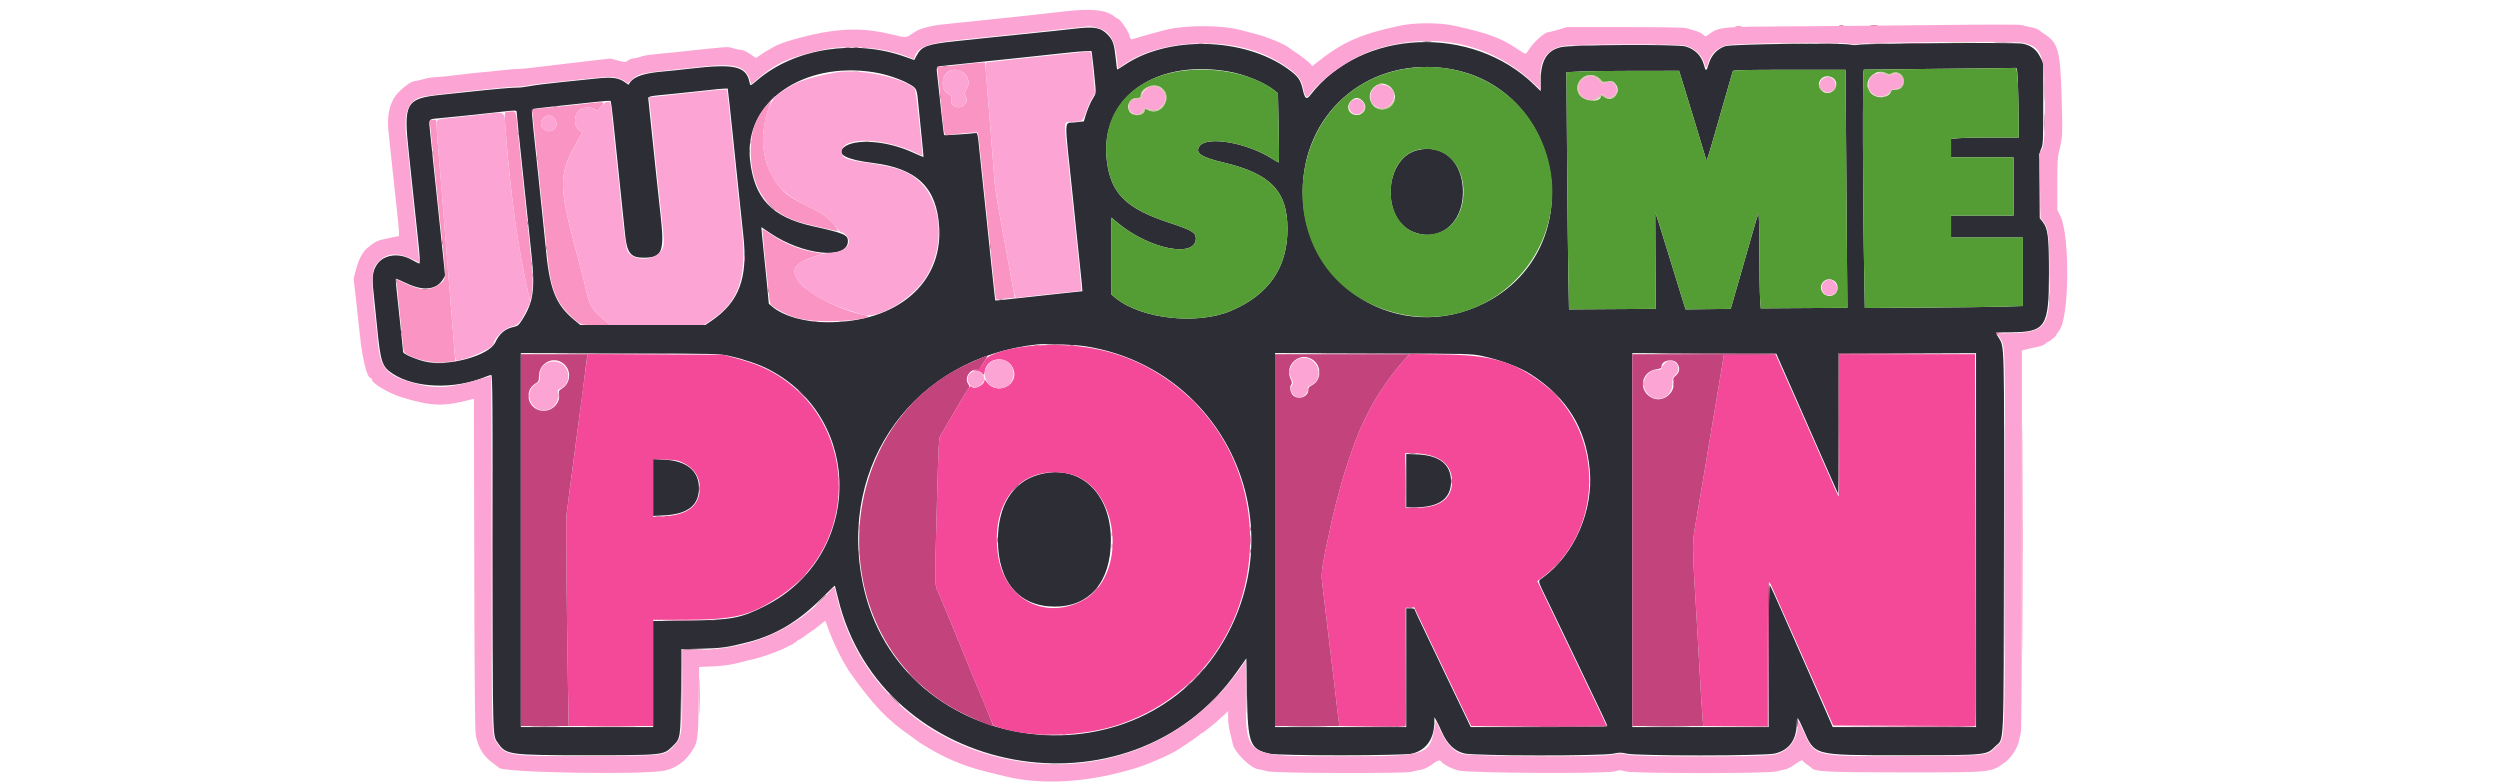 <svg id="svg" version="1.1" xmlns="http://www.w3.org/2000/svg" xmlns:xlink="http://www.w3.org/1999/xlink" width="400" height="125.407" viewBox="0, 0, 400,125.407"><g id="svgg"><path id="path0" d="M311.532 6.791 C 312.695 6.820,314.645 6.820,315.865 6.791 C 317.085 6.763,316.133 6.739,313.750 6.739 C 311.367 6.739,310.368 6.763,311.532 6.791 M193.127 6.951 C 193.334 6.991,193.634 6.990,193.794 6.948 C 193.953 6.906,193.783 6.874,193.417 6.875 C 193.050 6.877,192.920 6.911,193.127 6.951 M285.042 6.958 C 285.935 6.988,287.398 6.988,288.292 6.958 C 289.185 6.928,288.454 6.903,286.667 6.903 C 284.879 6.903,284.148 6.928,285.042 6.958 M266.796 7.122 C 267.188 7.157,267.788 7.157,268.129 7.121 C 268.471 7.085,268.150 7.057,267.417 7.057 C 266.683 7.058,266.404 7.087,266.796 7.122 M136.625 11.451 C 136.831 11.491,137.169 11.491,137.375 11.451 C 137.581 11.411,137.412 11.379,137.000 11.379 C 136.587 11.379,136.419 11.411,136.625 11.451 M246.375 12.083 C 246.377 12.450,246.411 12.580,246.451 12.373 C 246.491 12.166,246.490 11.866,246.448 11.706 C 246.406 11.547,246.374 11.717,246.375 12.083 M300.917 11.653 C 301.283 11.715,301.731 11.849,301.912 11.951 C 302.164 12.094,302.353 12.079,302.730 11.884 C 303.171 11.656,303.276 11.657,303.772 11.894 C 304.697 12.335,304.732 13.663,303.831 14.119 C 303.546 14.263,303.504 14.329,303.696 14.331 C 303.850 14.332,304.131 14.136,304.321 13.894 C 305.238 12.729,303.999 11.063,302.696 11.709 C 302.333 11.889,302.173 11.890,301.833 11.717 C 301.604 11.600,301.154 11.513,300.833 11.523 L 300.250 11.542 300.917 11.653 M299.477 12.010 L 299.083 12.353 299.583 12.060 C 300.241 11.675,300.251 11.667,300.046 11.667 C 299.949 11.667,299.693 11.821,299.477 12.010 M253.383 12.327 C 251.556 13.440,252.374 16.168,254.533 16.166 C 255.120 16.165,256.167 15.625,256.167 15.324 C 256.167 15.224,256.364 15.298,256.606 15.488 C 257.458 16.159,258.844 15.613,258.831 14.611 C 258.830 14.504,258.735 14.602,258.620 14.828 C 258.230 15.599,257.596 15.805,256.856 15.403 L 256.218 15.056 255.690 15.528 C 254.692 16.419,253.033 15.954,252.650 14.676 C 252.052 12.680,254.398 11.305,255.832 12.812 C 256.407 13.416,256.472 13.443,256.848 13.227 L 257.250 12.997 256.805 13.097 C 256.464 13.173,256.318 13.116,256.175 12.850 C 255.735 12.026,254.313 11.760,253.383 12.327 M257.833 13.118 C 257.971 13.169,258.233 13.332,258.417 13.480 C 258.747 13.748,258.747 13.747,258.433 13.375 C 258.258 13.169,257.995 13.006,257.849 13.013 C 257.624 13.024,257.621 13.040,257.833 13.118 M291.017 13.519 C 290.999 13.968,291.557 14.833,291.864 14.833 C 291.959 14.833,291.873 14.700,291.672 14.538 C 291.471 14.375,291.245 13.981,291.170 13.663 C 291.054 13.166,291.032 13.146,291.017 13.519 M293.689 13.549 C 293.677 13.805,293.475 14.207,293.241 14.441 C 293.006 14.676,292.908 14.836,293.022 14.798 C 293.411 14.668,293.864 13.889,293.787 13.482 C 293.718 13.116,293.710 13.122,293.689 13.549 M220.500 13.502 C 220.324 13.618,220.423 13.634,220.833 13.559 C 221.552 13.427,221.688 13.332,221.153 13.336 C 220.931 13.337,220.637 13.412,220.500 13.502 M183.460 13.928 C 182.995 14.180,182.500 14.943,182.500 15.408 C 182.500 15.593,182.332 15.667,181.909 15.667 C 181.299 15.667,180.495 16.259,180.505 16.701 C 180.508 16.820,180.592 16.767,180.692 16.583 C 180.990 16.040,181.359 15.833,182.032 15.833 C 182.604 15.833,182.667 15.791,182.667 15.400 C 182.667 14.063,184.769 13.334,185.847 14.297 C 187.447 15.727,185.774 18.273,183.781 17.440 C 183.183 17.191,183.172 17.193,182.962 17.631 C 182.679 18.223,181.983 18.461,181.286 18.206 C 180.801 18.029,180.781 18.033,181.074 18.255 C 181.710 18.737,183.167 18.268,183.167 17.581 C 183.167 17.391,183.243 17.393,183.625 17.592 C 185.408 18.522,187.417 16.404,186.394 14.673 C 185.837 13.730,184.467 13.381,183.460 13.928 M222.550 14.095 C 222.715 14.294,222.915 14.672,222.994 14.937 C 223.116 15.342,223.140 15.359,223.152 15.044 C 223.160 14.839,222.960 14.461,222.708 14.203 C 222.456 13.945,222.385 13.897,222.550 14.095 M298.844 14.039 C 298.838 14.198,299.040 14.539,299.292 14.797 C 299.544 15.055,299.623 15.112,299.468 14.925 C 299.313 14.737,299.112 14.396,299.021 14.167 C 298.906 13.880,298.851 13.840,298.844 14.039 M302.285 14.750 C 302.029 15.071,301.714 15.333,301.586 15.333 C 301.458 15.333,301.307 15.407,301.251 15.498 C 301.080 15.774,301.776 15.447,302.196 15.053 C 302.751 14.533,303.034 14.167,302.882 14.167 C 302.809 14.167,302.541 14.429,302.285 14.750 M223.023 15.808 C 222.962 16.864,221.332 17.665,220.281 17.157 C 219.929 16.988,219.928 16.990,220.240 17.241 C 221.220 18.025,223.343 16.949,223.116 15.783 C 223.048 15.429,223.045 15.429,223.023 15.808 M218.356 17.049 C 218.344 17.305,218.142 17.707,217.907 17.941 C 217.673 18.176,217.575 18.336,217.689 18.298 C 218.078 18.168,218.531 17.389,218.454 16.982 C 218.385 16.616,218.377 16.622,218.356 17.049 M138.292 22.618 C 138.498 22.657,138.835 22.657,139.042 22.618 C 139.248 22.578,139.079 22.545,138.667 22.545 C 138.254 22.545,138.085 22.578,138.292 22.618 M326.396 32.667 C 326.396 33.721,326.423 34.152,326.456 33.625 C 326.490 33.098,326.490 32.235,326.456 31.708 C 326.423 31.181,326.396 31.613,326.396 32.667 M327.903 43.500 C 327.903 45.288,327.928 46.019,327.958 45.125 C 327.988 44.231,327.988 42.769,327.958 41.875 C 327.928 40.981,327.903 41.712,327.903 43.500 M293.757 46.646 C 293.698 46.831,293.498 47.031,293.312 47.090 C 293.127 47.149,293.007 47.230,293.047 47.269 C 293.087 47.309,293.244 47.293,293.397 47.234 C 293.695 47.120,294.081 46.525,293.945 46.390 C 293.900 46.345,293.816 46.460,293.757 46.646 M115.573 49.708 L 115.083 50.250 115.625 49.760 C 115.923 49.491,116.167 49.248,116.167 49.219 C 116.167 49.090,116.029 49.203,115.573 49.708 M320.958 53.287 C 321.256 53.324,321.744 53.324,322.042 53.287 C 322.340 53.250,322.096 53.220,321.500 53.220 C 320.904 53.220,320.660 53.250,320.958 53.287 M229.545 115.667 C 229.545 116.079,229.578 116.248,229.618 116.042 C 229.657 115.835,229.657 115.498,229.618 115.292 C 229.578 115.085,229.545 115.254,229.545 115.667 M88.637 120.958 C 91.600 120.984,96.400 120.984,99.304 120.958 C 102.208 120.933,99.783 120.912,93.917 120.912 C 88.050 120.912,85.674 120.933,88.637 120.958 M209.292 120.958 C 212.156 120.984,216.844 120.984,219.708 120.958 C 222.573 120.933,220.229 120.912,214.500 120.912 C 208.771 120.912,206.427 120.933,209.292 120.958 M240.804 120.958 C 243.858 120.984,248.808 120.984,251.804 120.958 C 254.799 120.933,252.300 120.912,246.250 120.912 C 240.200 120.912,237.749 120.933,240.804 120.958 M266.637 120.958 C 269.692 120.984,274.642 120.984,277.637 120.958 C 280.633 120.933,278.133 120.912,272.083 120.912 C 266.033 120.912,263.583 120.933,266.637 120.958 M299.054 120.958 C 302.246 120.984,307.421 120.984,310.554 120.958 C 313.687 120.933,311.075 120.912,304.750 120.912 C 298.425 120.912,295.862 120.933,299.054 120.958 M166.544 122.286 C 166.797 122.325,167.172 122.324,167.377 122.284 C 167.582 122.244,167.375 122.213,166.917 122.214 C 166.458 122.216,166.291 122.248,166.544 122.286 M170.125 122.284 C 170.331 122.324,170.669 122.324,170.875 122.284 C 171.081 122.245,170.912 122.212,170.500 122.212 C 170.087 122.212,169.919 122.245,170.125 122.284 " stroke="none" fill="#cdc59c" fill-rule="evenodd"></path><path id="path1" d="M172.000 4.585 C 171.037 4.700,169.425 4.876,168.417 4.976 C 165.586 5.257,161.895 5.637,158.417 6.006 C 156.675 6.191,154.162 6.458,152.833 6.598 C 148.342 7.074,147.451 7.403,146.671 8.874 L 146.282 9.607 144.766 9.070 C 136.745 6.226,127.171 7.733,121.230 12.773 C 119.987 13.827,120.056 13.809,119.914 13.125 C 119.389 10.599,117.499 10.162,110.583 10.968 C 108.933 11.161,107.021 11.363,106.333 11.417 C 103.230 11.664,101.542 12.189,100.864 13.120 L 100.547 13.556 100.013 13.176 C 98.963 12.428,97.929 12.293,95.373 12.569 C 94.114 12.705,91.508 12.974,89.583 13.167 C 87.658 13.360,85.483 13.636,84.750 13.782 C 84.017 13.927,83.113 14.033,82.742 14.017 C 82.081 13.989,79.147 14.248,74.667 14.731 C 73.429 14.865,71.592 15.060,70.583 15.165 C 64.924 15.756,64.531 16.456,65.404 24.383 C 65.628 26.418,65.972 29.658,66.167 31.583 C 66.363 33.508,66.668 36.370,66.845 37.942 C 67.181 40.930,67.243 42.167,67.056 42.167 C 66.994 42.167,66.451 41.889,65.847 41.549 C 63.819 40.408,61.418 40.725,60.343 42.276 C 59.630 43.304,59.496 44.299,59.751 46.642 C 59.877 47.801,60.139 50.362,60.334 52.333 C 60.891 57.990,61.123 58.677,62.862 59.813 C 66.431 62.145,72.780 62.337,77.742 60.264 C 78.090 60.119,78.477 60.000,78.604 60.000 C 78.798 60.000,78.833 64.384,78.833 88.390 C 78.833 118.958,78.796 117.618,79.674 118.888 C 80.977 120.775,81.405 120.833,93.907 120.833 C 106.208 120.833,106.132 120.841,107.582 119.426 C 108.903 118.135,108.890 118.218,108.958 110.559 L 109.017 103.868 112.217 103.792 C 115.494 103.714,116.364 103.590,119.747 102.724 C 124.080 101.615,127.754 99.428,131.395 95.793 C 132.575 94.615,133.557 93.673,133.578 93.701 C 133.599 93.728,133.822 94.612,134.073 95.667 C 140.957 124.479,180.738 131.826,197.918 107.458 L 199.417 105.333 199.516 111.125 C 199.652 119.057,199.984 119.906,203.226 120.602 C 204.756 120.930,224.509 120.919,225.892 120.589 C 228.196 120.038,229.471 118.238,229.495 115.500 L 229.501 114.750 229.797 115.250 C 229.959 115.525,230.353 116.341,230.671 117.062 C 231.558 119.073,232.737 120.200,234.330 120.560 C 236.045 120.947,256.253 120.972,258.083 120.589 C 259.107 120.375,259.378 120.375,260.302 120.589 C 261.893 120.958,282.314 120.949,283.911 120.579 C 286.292 120.026,287.452 118.418,287.489 115.615 C 287.504 114.547,287.650 114.691,288.492 116.604 C 290.420 120.982,289.848 120.833,304.740 120.833 C 317.979 120.833,317.810 120.850,319.230 119.429 C 320.703 117.956,320.572 120.969,320.634 87.167 C 320.693 54.764,320.710 55.493,319.820 54.090 C 319.553 53.667,319.333 53.287,319.333 53.244 C 319.333 53.202,320.327 53.166,321.542 53.165 C 327.322 53.160,327.833 52.393,327.833 43.733 C 327.833 37.834,327.679 36.577,326.824 35.491 L 326.357 34.899 326.327 29.658 C 326.300 24.863,326.324 24.360,326.607 23.750 C 326.892 23.136,326.917 22.567,326.917 16.572 L 326.917 10.060 326.417 9.093 C 325.787 7.875,324.925 7.234,323.583 6.982 C 322.425 6.765,298.353 6.932,297.283 7.164 C 296.922 7.243,296.405 7.234,296.079 7.144 C 294.932 6.827,277.048 7.047,276.024 7.390 C 274.775 7.810,273.825 8.819,273.419 10.157 C 273.014 11.497,272.938 11.512,272.605 10.315 C 272.206 8.881,271.156 7.849,269.667 7.427 C 268.386 7.065,251.640 7.153,249.833 7.532 C 247.515 8.019,246.506 9.672,246.502 12.995 L 246.500 14.573 245.542 13.633 C 235.531 3.816,217.810 4.594,209.661 15.208 C 209.047 16.008,208.782 15.822,208.454 14.361 C 208.089 12.739,207.691 12.189,206.016 10.992 C 198.969 5.954,186.923 5.679,179.933 10.395 C 179.300 10.822,178.763 11.151,178.740 11.127 C 178.717 11.103,178.617 10.296,178.518 9.333 C 178.284 7.061,178.064 6.404,177.252 5.565 C 176.123 4.399,175.124 4.212,172.000 4.585 M174.731 8.792 C 174.835 9.486,175.095 11.945,175.258 13.773 C 175.354 14.856,175.326 15.019,174.946 15.606 C 174.492 16.308,173.987 17.490,173.639 18.667 L 173.417 19.417 172.002 19.583 C 170.199 19.796,170.255 18.271,171.588 30.917 C 171.820 33.117,172.118 36.004,172.250 37.333 C 172.382 38.662,172.600 40.725,172.733 41.917 C 172.867 43.108,173.024 44.648,173.082 45.339 L 173.188 46.595 169.636 46.974 C 167.682 47.183,164.808 47.496,163.250 47.671 C 161.692 47.846,160.154 48.011,159.833 48.036 L 159.250 48.083 159.130 47.167 C 159.064 46.663,158.818 44.375,158.584 42.083 C 158.350 39.792,158.012 36.529,157.833 34.833 C 157.653 33.137,157.315 29.912,157.082 27.667 C 156.849 25.421,156.602 23.058,156.533 22.417 C 156.464 21.775,156.334 21.262,156.245 21.276 C 155.545 21.386,151.126 21.682,151.066 21.622 C 151.025 21.580,150.807 19.829,150.582 17.731 C 150.358 15.633,150.096 13.212,150.000 12.351 C 149.792 10.488,149.663 10.663,151.365 10.486 C 152.127 10.406,154.175 10.192,155.917 10.009 C 157.658 9.827,160.958 9.482,163.250 9.243 C 165.542 9.004,168.617 8.673,170.083 8.508 C 171.550 8.342,173.175 8.197,173.694 8.187 L 174.637 8.167 174.731 8.792 M230.632 10.841 C 250.214 12.951,255.042 39.782,237.417 48.549 C 223.872 55.286,208.459 45.823,208.426 30.750 C 208.399 18.430,218.341 9.517,230.632 10.841 M322.890 14.110 C 322.951 15.912,323.000 18.425,323.000 19.693 L 323.000 22.000 318.858 22.000 C 316.581 22.000,314.143 22.049,313.442 22.108 L 312.167 22.216 312.167 23.691 L 312.167 25.167 317.167 25.167 L 322.167 25.167 322.167 29.833 L 322.167 34.500 317.167 34.500 L 312.167 34.500 312.167 36.250 L 312.167 38.000 317.917 38.000 L 323.667 38.000 323.667 43.482 L 323.667 48.964 320.458 49.063 C 318.694 49.118,313.002 49.189,307.810 49.221 L 298.370 49.279 298.273 44.098 C 298.034 31.429,297.993 11.167,298.207 11.143 C 298.322 11.130,303.779 11.070,310.333 11.009 C 316.887 10.949,322.369 10.884,322.515 10.866 C 322.747 10.838,322.794 11.251,322.890 14.110 M196.512 11.436 C 199.204 11.899,202.426 13.234,204.026 14.552 L 204.470 14.917 204.590 20.458 C 204.657 23.506,204.660 26.000,204.598 26.000 C 204.535 26.000,204.075 25.738,203.576 25.419 C 199.480 22.799,193.028 21.697,191.896 23.424 C 191.196 24.494,192.202 25.163,195.790 26.010 C 203.310 27.787,206.008 30.603,205.996 36.663 C 205.985 42.843,203.000 47.159,196.959 49.729 C 191.581 52.016,182.654 51.041,178.542 47.717 L 177.833 47.144 177.833 40.983 L 177.833 34.821 178.875 35.690 C 183.892 39.873,191.333 41.342,191.333 38.149 C 191.333 37.195,190.722 36.838,186.955 35.594 C 180.511 33.465,178.045 31.201,177.235 26.667 C 175.379 16.278,184.187 9.319,196.512 11.436 M295.393 25.292 C 295.451 33.060,295.517 41.629,295.541 44.333 L 295.583 49.250 288.650 49.293 L 281.717 49.337 281.609 47.710 C 281.550 46.815,281.499 43.346,281.496 40.000 C 281.492 36.564,281.428 34.025,281.348 34.167 C 281.270 34.304,280.931 35.392,280.595 36.583 C 280.259 37.775,279.293 41.150,278.449 44.083 L 276.915 49.417 273.303 49.462 L 269.691 49.506 269.024 47.378 C 268.657 46.208,267.819 43.487,267.161 41.333 C 266.504 39.179,265.712 36.629,265.401 35.667 L 264.836 33.917 264.876 41.667 L 264.917 49.417 257.978 49.460 L 251.038 49.504 250.937 44.460 C 250.881 41.686,250.788 33.147,250.731 25.485 L 250.627 11.553 252.772 11.444 C 253.951 11.384,258.007 11.334,261.784 11.334 L 268.652 11.333 269.316 13.458 C 269.988 15.610,272.572 24.116,272.865 25.141 C 273.103 25.972,272.824 26.791,275.601 17.083 C 276.467 14.058,277.208 11.490,277.249 11.375 C 277.307 11.212,279.270 11.167,286.305 11.167 L 295.288 11.167 295.393 25.292 M139.881 11.572 C 141.786 11.882,144.144 12.674,145.494 13.459 C 146.732 14.179,146.694 14.082,146.991 17.250 C 147.094 18.350,147.317 20.563,147.485 22.167 C 147.654 23.771,147.777 25.101,147.759 25.123 C 147.741 25.145,146.904 24.790,145.900 24.334 C 141.801 22.474,136.604 22.132,134.964 23.616 C 133.780 24.688,135.428 25.548,139.667 26.072 C 146.750 26.946,149.915 30.032,150.274 36.417 C 150.778 45.359,143.512 51.550,132.500 51.562 C 128.794 51.566,125.336 50.592,123.532 49.036 L 123.007 48.583 122.748 45.750 C 122.605 44.192,122.384 42.017,122.258 40.917 C 122.131 39.817,121.980 38.338,121.924 37.630 L 121.820 36.344 123.202 37.280 C 128.467 40.850,135.667 41.598,135.667 38.575 C 135.667 37.567,135.084 37.323,129.952 36.172 C 123.455 34.716,120.653 31.720,119.998 25.529 C 119.030 16.374,128.502 9.725,139.881 11.572 M116.725 16.690 C 116.884 18.077,117.121 20.308,117.252 21.648 C 117.382 22.987,117.600 25.096,117.735 26.333 C 117.870 27.571,118.138 30.121,118.329 32.000 C 118.520 33.879,118.791 36.441,118.931 37.694 C 119.691 44.482,118.247 48.336,113.816 51.345 L 112.852 52.000 102.851 52.000 L 92.851 52.000 91.856 51.172 C 88.816 48.643,87.882 46.171,87.256 39.000 C 87.197 38.313,87.005 36.438,86.830 34.833 C 86.656 33.229,86.319 30.004,86.082 27.667 C 85.845 25.329,85.505 22.107,85.327 20.507 C 85.149 18.906,85.059 17.545,85.127 17.483 C 85.195 17.421,86.862 17.204,88.833 17.003 C 90.804 16.801,93.579 16.503,95.000 16.341 C 96.421 16.179,97.631 16.092,97.689 16.148 C 97.748 16.204,97.920 17.450,98.072 18.917 C 98.225 20.383,98.534 23.346,98.761 25.500 C 99.252 30.167,99.740 34.867,100.008 37.490 C 100.313 40.486,100.910 41.239,102.977 41.232 C 106.001 41.221,106.353 40.314,105.678 34.279 C 105.348 31.336,104.852 26.656,104.164 20.000 C 103.979 18.212,103.798 16.464,103.761 16.114 C 103.681 15.341,103.283 15.450,107.833 15.002 C 109.896 14.799,112.371 14.537,113.333 14.421 C 114.296 14.305,115.388 14.200,115.760 14.188 L 116.436 14.167 116.725 16.690 M82.667 17.958 C 82.667 18.119,82.782 19.337,82.923 20.667 C 83.064 21.996,83.325 24.471,83.502 26.167 C 84.438 35.110,84.693 37.534,85.016 40.547 C 85.637 46.333,85.359 48.316,83.523 51.203 C 82.973 52.068,82.842 52.172,82.113 52.329 C 80.806 52.610,79.888 53.397,79.244 54.787 C 78.249 56.938,71.534 58.741,67.917 57.829 C 66.350 57.434,64.500 56.619,64.500 56.323 C 64.500 56.228,64.392 55.161,64.260 53.950 C 63.469 46.694,63.270 44.674,63.339 44.606 C 63.382 44.565,64.129 44.878,65.000 45.303 C 67.662 46.602,69.819 46.391,70.845 44.731 L 71.224 44.117 70.853 40.600 C 70.291 35.272,69.878 31.331,69.419 26.917 C 69.190 24.717,68.918 22.118,68.814 21.142 C 68.585 18.982,68.532 19.072,70.120 18.936 C 71.565 18.812,76.681 18.279,79.750 17.933 C 82.578 17.614,82.667 17.615,82.667 17.958 M226.658 24.060 C 221.519 25.447,220.981 34.838,225.917 37.019 C 230.148 38.889,234.060 35.882,234.070 30.750 C 234.080 25.836,230.858 22.928,226.658 24.060 M173.667 55.404 C 194.560 58.678,206.214 80.973,197.062 100.164 C 184.400 126.714,143.822 121.946,138.015 93.226 C 134.138 74.055,146.430 57.262,165.917 55.108 C 167.269 54.958,171.969 55.138,173.667 55.404 M116.750 56.962 C 119.028 57.474,121.396 58.277,122.897 59.047 C 138.384 66.988,138.056 89.110,122.333 96.995 C 118.469 98.933,117.084 99.193,110.125 99.287 L 104.500 99.363 104.500 107.848 L 104.500 116.333 93.917 116.333 L 83.333 116.333 83.333 86.412 L 83.333 56.490 99.208 56.539 C 114.976 56.587,115.095 56.590,116.750 56.962 M237.167 56.967 C 240.070 57.588,243.215 58.767,244.912 59.870 C 250.733 63.654,253.710 68.450,254.352 75.076 C 254.990 81.649,251.956 88.665,246.854 92.417 C 246.006 93.041,245.901 92.581,247.769 96.440 C 248.650 98.260,249.691 100.425,250.083 101.250 C 250.474 102.075,251.788 104.813,253.001 107.333 C 256.645 114.903,257.167 116.010,257.167 116.175 C 257.167 116.273,253.027 116.333,246.241 116.333 L 235.315 116.333 234.246 114.095 C 233.659 112.863,232.463 110.379,231.589 108.573 C 230.715 106.767,230.000 105.271,230.000 105.249 C 230.000 105.226,229.175 103.505,228.167 101.424 C 227.158 99.343,226.333 97.572,226.333 97.487 C 226.333 97.403,226.033 97.333,225.667 97.333 L 225.000 97.333 225.000 106.833 L 225.000 116.333 214.500 116.333 L 204.000 116.333 204.000 86.412 L 204.000 56.490 219.708 56.542 C 235.260 56.592,235.434 56.597,237.167 56.967 M284.679 57.667 C 285.821 60.278,290.028 69.819,291.966 74.193 L 294.083 78.970 294.126 67.735 L 294.169 56.500 305.168 56.500 L 316.167 56.500 316.167 86.417 L 316.167 116.333 304.702 116.333 L 293.237 116.333 292.684 115.042 C 292.381 114.331,291.022 111.237,289.666 108.167 C 288.309 105.096,286.324 100.596,285.254 98.167 C 284.184 95.737,283.239 93.679,283.154 93.592 C 283.060 93.495,283.000 97.865,283.000 104.883 L 283.000 116.333 272.083 116.333 L 261.167 116.333 261.167 86.416 L 261.167 56.498 272.686 56.541 L 284.206 56.583 284.679 57.667 M225.000 76.901 L 225.000 81.167 226.434 81.167 C 230.246 81.167,232.172 79.776,232.163 77.031 C 232.154 74.294,230.325 72.842,226.708 72.702 L 225.000 72.636 225.000 76.901 M104.500 78.003 L 104.500 82.550 106.292 82.455 C 110.041 82.257,111.829 80.852,111.832 78.103 C 111.836 75.323,109.857 73.718,106.208 73.540 L 104.500 73.456 104.500 78.003 M166.083 75.982 C 161.983 77.176,159.667 80.942,159.667 86.417 C 159.667 93.092,163.041 97.044,168.750 97.057 C 174.366 97.070,177.743 93.074,177.743 86.417 C 177.743 78.709,172.581 74.089,166.083 75.982 " stroke="none" fill="#2d2d35" fill-rule="evenodd"></path><path id="path2" d="M277.708 4.286 C 277.960 4.324,278.373 4.324,278.625 4.286 C 278.877 4.248,278.671 4.217,278.167 4.217 C 277.662 4.217,277.456 4.248,277.708 4.286 M165.083 55.342 C 161.439 55.654,158.172 56.632,157.656 57.566 C 157.029 58.698,156.667 59.078,156.112 59.186 L 155.583 59.289 156.156 59.311 C 156.478 59.324,156.887 59.482,157.092 59.675 L 157.455 60.016 157.564 59.383 C 158.017 56.739,161.946 56.935,162.274 59.619 C 162.561 61.974,159.259 63.104,157.875 61.125 C 157.605 60.738,157.500 60.671,157.500 60.885 C 157.500 61.648,155.782 62.424,155.413 61.828 C 155.280 61.611,154.904 62.092,154.106 63.500 C 153.768 64.096,153.310 64.883,153.087 65.250 C 152.864 65.617,152.360 66.472,151.966 67.150 C 150.873 69.033,150.763 69.218,150.464 69.667 C 150.221 70.031,150.154 71.272,149.930 79.583 C 149.525 94.629,149.507 93.365,150.148 94.833 C 150.448 95.521,151.247 97.433,151.923 99.083 C 152.600 100.733,153.390 102.646,153.680 103.333 C 153.970 104.021,154.339 104.921,154.500 105.333 C 154.840 106.203,155.655 108.183,157.567 112.792 L 158.933 116.083 159.841 116.391 C 164.827 118.082,173.024 117.910,178.844 115.992 C 204.099 107.672,207.665 73.004,184.667 59.373 C 179.087 56.066,172.491 54.709,165.083 55.342 M93.863 57.781 C 93.769 58.406,93.496 60.454,93.255 62.333 C 93.015 64.212,92.674 66.837,92.498 68.167 C 92.171 70.634,91.811 73.358,91.090 78.833 C 90.867 80.529,90.652 82.217,90.614 82.583 C 90.527 83.407,90.796 108.944,90.935 113.125 L 91.036 116.167 97.768 116.167 L 104.500 116.167 104.500 107.667 L 104.500 99.167 109.458 99.161 C 117.572 99.153,120.036 98.544,124.833 95.364 C 137.240 87.141,137.345 68.699,125.033 60.447 C 122.899 59.017,120.960 58.186,117.667 57.289 L 115.750 56.767 104.892 56.706 L 94.034 56.645 93.863 57.781 M224.598 57.691 C 223.002 59.449,221.048 62.177,219.631 64.629 C 219.103 65.542,217.500 68.804,217.500 68.965 C 217.500 69.042,217.350 69.415,217.166 69.796 C 216.786 70.581,215.198 75.282,214.675 77.167 C 213.870 80.066,213.455 81.670,213.144 83.083 C 211.566 90.258,211.342 91.622,211.518 93.000 C 211.594 93.596,211.849 95.733,212.085 97.750 C 212.321 99.767,212.659 102.579,212.835 104.000 C 213.245 107.301,213.780 111.802,214.004 113.833 C 214.101 114.704,214.215 115.585,214.259 115.792 L 214.340 116.167 219.585 116.167 L 224.831 116.167 224.874 106.708 L 224.917 97.250 225.597 97.200 L 226.277 97.150 226.960 98.617 C 227.336 99.423,228.294 101.433,229.089 103.083 C 229.885 104.733,230.984 107.021,231.531 108.167 C 232.079 109.313,233.170 111.581,233.957 113.208 L 235.387 116.167 246.193 116.167 C 252.137 116.167,257.000 116.117,257.000 116.057 C 257.000 115.996,256.276 114.440,255.392 112.598 C 253.237 108.112,251.836 105.191,250.586 102.583 C 250.015 101.392,248.742 98.741,247.759 96.693 L 245.970 92.969 246.357 92.698 C 256.689 85.461,256.966 69.098,246.887 61.395 C 242.244 57.846,238.721 56.818,230.821 56.707 L 225.559 56.633 224.598 57.691 M275.764 57.125 C 275.711 57.377,275.598 58.071,275.511 58.667 C 275.425 59.262,274.932 62.225,274.415 65.250 C 273.898 68.275,273.412 71.162,273.335 71.667 C 273.258 72.171,273.037 73.521,272.844 74.667 C 272.073 79.234,271.803 80.827,271.500 82.583 C 270.688 87.299,270.687 86.103,271.502 99.667 C 271.676 102.554,271.861 105.817,271.914 106.917 C 272.045 109.618,272.311 113.849,272.429 115.125 L 272.527 116.167 277.680 116.167 L 282.833 116.167 282.833 104.677 C 282.833 98.357,282.895 93.148,282.971 93.101 C 283.047 93.054,283.246 93.331,283.413 93.716 C 284.015 95.102,288.366 104.928,288.595 105.417 C 288.724 105.692,289.839 108.204,291.072 111.000 L 293.314 116.083 304.657 116.126 L 316.000 116.169 316.000 86.418 L 316.000 56.667 305.167 56.667 L 294.333 56.667 294.333 68.117 C 294.333 75.141,294.274 79.505,294.179 79.408 C 294.094 79.321,293.752 78.612,293.419 77.833 C 293.086 77.054,292.746 76.267,292.664 76.083 C 292.381 75.449,288.468 66.581,288.179 65.917 C 288.019 65.550,287.033 63.320,285.986 60.960 L 284.083 56.670 279.972 56.668 L 275.860 56.667 275.764 57.125 M323.582 86.417 C 323.582 102.825,323.601 109.513,323.625 101.278 C 323.649 93.044,323.649 79.619,323.625 71.445 C 323.601 63.271,323.582 70.008,323.582 86.417 M206.205 59.500 C 206.205 59.821,206.240 59.952,206.282 59.792 C 206.323 59.631,206.323 59.369,206.282 59.208 C 206.240 59.048,206.205 59.179,206.205 59.500 M211.042 59.583 C 211.044 59.950,211.078 60.080,211.118 59.873 C 211.158 59.666,211.156 59.366,211.115 59.206 C 211.073 59.047,211.040 59.217,211.042 59.583 M262.875 61.417 C 262.877 61.783,262.911 61.914,262.951 61.706 C 262.991 61.499,262.990 61.199,262.948 61.040 C 262.906 60.880,262.874 61.050,262.875 61.417 M267.705 61.500 C 267.705 61.821,267.740 61.952,267.782 61.792 C 267.823 61.631,267.823 61.369,267.782 61.208 C 267.740 61.048,267.705 61.179,267.705 61.500 M209.205 62.333 C 209.205 62.654,209.240 62.785,209.282 62.625 C 209.323 62.465,209.323 62.202,209.282 62.042 C 209.240 61.881,209.205 62.012,209.205 62.333 M84.539 63.333 C 84.539 63.654,84.573 63.785,84.615 63.625 C 84.657 63.465,84.657 63.202,84.615 63.042 C 84.573 62.881,84.539 63.012,84.539 63.333 M89.372 63.333 C 89.372 63.654,89.406 63.785,89.448 63.625 C 89.490 63.465,89.490 63.202,89.448 63.042 C 89.406 62.881,89.372 63.012,89.372 63.333 M228.329 72.749 C 230.976 73.306,232.333 74.776,232.328 77.083 C 232.323 79.768,230.377 81.218,226.750 81.239 L 224.917 81.250 224.872 76.875 L 224.828 72.500 225.986 72.500 C 226.624 72.500,227.678 72.612,228.329 72.749 M109.431 74.126 C 111.243 75.051,112.151 76.660,111.951 78.591 C 111.692 81.104,109.818 82.418,106.208 82.619 L 104.500 82.715 104.500 78.087 L 104.500 73.459 106.458 73.533 C 108.243 73.601,108.507 73.654,109.431 74.126 M170.677 75.737 C 179.135 77.246,180.817 92.353,172.957 96.222 C 166.896 99.206,160.663 95.700,159.673 88.750 C 158.458 80.221,163.355 74.430,170.677 75.737 M111.907 111.417 C 111.907 114.075,111.930 115.139,111.958 113.781 C 111.986 112.424,111.986 110.249,111.958 108.948 C 111.930 107.647,111.907 108.758,111.907 111.417 " stroke="none" fill="#f44898" fill-rule="evenodd"></path><path id="path3" d="M225.333 10.930 C 204.619 13.913,202.145 43.444,222.083 49.722 C 239.529 55.215,254.525 36.990,245.827 20.866 C 241.950 13.677,233.776 9.715,225.333 10.930 M310.333 11.009 C 303.779 11.070,298.322 11.130,298.207 11.143 C 297.993 11.167,298.034 31.429,298.273 44.098 L 298.370 49.279 307.810 49.221 C 313.002 49.189,318.694 49.118,320.458 49.063 L 323.667 48.964 323.667 43.482 L 323.667 38.000 317.917 38.000 L 312.167 38.000 312.167 36.250 L 312.167 34.500 317.167 34.500 L 322.167 34.500 322.167 29.833 L 322.167 25.167 317.167 25.167 L 312.167 25.167 312.167 23.691 L 312.167 22.216 313.442 22.108 C 314.143 22.049,316.581 22.000,318.858 22.000 L 323.000 22.000 323.000 19.693 C 323.000 14.459,322.801 10.831,322.515 10.866 C 322.369 10.884,316.887 10.949,310.333 11.009 M187.750 11.573 C 179.961 13.204,175.877 19.067,177.235 26.667 C 178.045 31.201,180.511 33.465,186.955 35.594 C 190.722 36.838,191.333 37.195,191.333 38.149 C 191.333 41.342,183.892 39.873,178.875 35.690 L 177.833 34.821 177.833 40.983 L 177.833 47.144 178.542 47.717 C 182.654 51.041,191.581 52.016,196.959 49.729 C 203.000 47.159,205.985 42.843,205.996 36.663 C 206.008 30.603,203.310 27.787,195.790 26.010 C 192.202 25.163,191.196 24.494,191.896 23.424 C 193.028 21.697,199.480 22.799,203.576 25.419 C 204.075 25.738,204.535 26.000,204.598 26.000 C 204.660 26.000,204.657 23.506,204.590 20.458 L 204.470 14.917 204.026 14.552 C 200.536 11.679,193.440 10.380,187.750 11.573 M277.249 11.375 C 277.208 11.490,276.467 14.058,275.601 17.083 C 272.824 26.791,273.103 25.972,272.865 25.141 C 272.572 24.116,269.988 15.610,269.316 13.458 L 268.652 11.333 261.784 11.334 C 258.007 11.334,253.951 11.384,252.772 11.444 L 250.627 11.553 250.731 25.485 C 250.788 33.147,250.881 41.686,250.937 44.460 L 251.038 49.504 257.978 49.460 L 264.917 49.417 264.876 41.667 L 264.836 33.917 265.401 35.667 C 265.712 36.629,266.504 39.179,267.161 41.333 C 267.819 43.487,268.657 46.208,269.024 47.378 L 269.691 49.506 273.303 49.462 L 276.915 49.417 278.449 44.083 C 279.293 41.150,280.259 37.775,280.595 36.583 C 280.931 35.392,281.270 34.304,281.348 34.167 C 281.428 34.025,281.492 36.564,281.496 40.000 C 281.499 43.346,281.550 46.815,281.609 47.710 L 281.717 49.337 288.650 49.293 L 295.583 49.250 295.541 44.333 C 295.517 41.629,295.451 33.060,295.393 25.292 L 295.288 11.167 286.305 11.167 C 279.270 11.167,277.307 11.212,277.249 11.375 M301.833 11.717 C 302.173 11.890,302.333 11.889,302.696 11.709 C 303.999 11.063,305.238 12.729,304.321 13.894 C 304.055 14.233,303.829 14.333,303.332 14.333 C 302.868 14.333,302.662 14.415,302.590 14.625 C 302.202 15.773,300.164 15.889,299.261 14.816 C 297.862 13.153,299.881 10.722,301.833 11.717 M255.503 12.252 C 255.771 12.390,256.067 12.647,256.161 12.823 C 256.308 13.097,256.460 13.129,257.221 13.051 C 258.045 12.966,258.137 12.993,258.472 13.419 C 259.561 14.803,257.973 16.563,256.606 15.488 C 256.364 15.298,256.167 15.224,256.167 15.324 C 256.167 16.485,253.395 16.322,252.660 15.117 C 251.577 13.341,253.623 11.279,255.503 12.252 M293.057 12.352 C 294.357 12.944,293.867 14.867,292.417 14.867 C 291.914 14.867,291.673 14.763,291.381 14.424 C 290.379 13.259,291.636 11.704,293.057 12.352 M221.894 13.563 C 223.498 14.233,223.663 16.476,222.165 17.251 C 219.751 18.499,217.904 15.070,220.228 13.653 C 220.850 13.274,221.161 13.257,221.894 13.563 M185.660 13.939 C 187.901 15.263,185.932 18.796,183.625 17.592 C 183.243 17.393,183.167 17.391,183.167 17.581 C 183.167 18.413,181.553 18.754,180.909 18.059 C 180.040 17.121,180.648 15.667,181.909 15.667 C 182.332 15.667,182.500 15.593,182.500 15.408 C 182.500 14.091,184.412 13.202,185.660 13.939 M218.013 16.154 C 218.912 17.053,218.354 18.400,217.083 18.400 C 215.812 18.400,215.255 17.053,216.154 16.154 C 216.786 15.522,217.381 15.522,218.013 16.154 M230.007 24.101 C 235.502 25.733,235.568 35.518,230.095 37.239 C 225.539 38.672,221.838 34.744,222.629 29.314 C 223.232 25.177,226.309 23.003,230.007 24.101 M293.561 45.012 C 294.121 45.453,294.176 46.490,293.667 47.000 C 293.157 47.510,292.119 47.454,291.679 46.894 C 290.644 45.578,292.245 43.977,293.561 45.012 " stroke="none" fill="#549c34" fill-rule="evenodd"></path><path id="path4" d="M264.795 7.121 C 265.094 7.158,265.544 7.157,265.795 7.119 C 266.045 7.081,265.800 7.051,265.250 7.052 C 264.700 7.053,264.495 7.084,264.795 7.121 M153.833 10.342 C 152.504 10.506,151.087 10.647,150.685 10.654 L 149.953 10.667 150.061 11.708 C 150.121 12.281,150.357 14.588,150.584 16.833 C 151.106 21.982,151.045 21.725,151.716 21.608 C 152.807 21.417,156.333 21.110,156.421 21.199 C 156.513 21.291,156.702 22.899,157.319 28.833 C 158.458 39.793,159.159 46.437,159.265 47.292 C 159.343 47.915,159.398 47.992,159.719 47.926 C 159.919 47.884,160.597 47.802,161.224 47.744 L 162.365 47.637 162.248 47.027 C 162.124 46.372,161.648 43.754,161.260 41.583 C 161.128 40.850,160.759 38.825,160.438 37.083 C 159.408 31.488,159.191 30.115,159.082 28.500 C 158.983 27.031,158.600 22.177,157.902 13.542 L 157.616 10.000 156.933 10.021 C 156.557 10.033,155.162 10.177,153.833 10.342 M153.968 11.504 C 154.977 12.119,155.263 13.400,154.607 14.366 C 154.266 14.869,154.244 14.985,154.440 15.254 C 155.052 16.091,154.428 17.167,153.331 17.167 C 152.535 17.167,152.085 16.631,152.204 15.824 C 152.266 15.397,152.203 15.274,151.816 15.074 C 151.110 14.709,150.833 14.193,150.839 13.255 C 150.849 11.548,152.513 10.617,153.968 11.504 M122.980 16.458 C 120.907 18.745,120.092 20.984,120.117 24.333 C 120.162 30.428,123.055 34.323,128.583 35.731 C 130.332 36.176,133.900 37.000,134.079 37.000 C 134.136 37.000,133.962 36.680,133.693 36.288 C 132.774 34.952,131.800 34.239,129.058 32.893 C 126.194 31.487,125.261 30.775,124.161 29.157 C 121.843 25.747,121.458 21.510,123.066 17.081 C 123.282 16.486,123.444 16.000,123.427 16.000 C 123.410 16.000,123.209 16.206,122.980 16.458 M95.000 16.448 C 94.679 16.481,93.479 16.618,92.333 16.752 C 91.188 16.885,89.350 17.072,88.250 17.166 C 87.150 17.261,86.000 17.384,85.694 17.440 L 85.139 17.542 85.235 18.479 C 85.288 18.995,85.478 20.804,85.657 22.500 C 85.835 24.196,86.174 27.458,86.410 29.750 C 86.645 32.042,86.949 34.892,87.084 36.083 C 87.220 37.275,87.444 39.427,87.584 40.866 C 88.094 46.139,88.941 48.322,91.360 50.598 C 92.889 52.037,92.784 52.000,95.371 52.000 L 97.697 52.000 96.877 51.352 C 94.943 49.823,94.323 48.910,93.916 46.990 C 93.713 46.033,92.979 43.150,92.286 40.583 C 89.252 29.344,89.288 27.827,92.727 21.969 L 93.186 21.187 92.786 20.925 C 91.627 20.165,91.774 18.051,93.030 17.401 C 93.655 17.078,94.866 17.161,95.304 17.557 C 95.572 17.799,95.627 17.778,96.016 17.285 C 96.832 16.250,96.839 16.256,95.000 16.448 M80.878 17.969 C 80.715 18.072,80.724 18.745,80.921 21.175 C 81.790 31.925,82.848 39.475,84.515 46.833 C 84.735 47.807,84.996 48.290,85.005 47.742 C 85.008 47.563,85.078 46.893,85.161 46.253 C 85.311 45.087,85.171 42.959,84.594 37.667 C 84.459 36.429,84.157 33.542,83.921 31.250 C 83.686 28.958,83.383 26.108,83.248 24.917 C 83.113 23.725,82.925 21.887,82.832 20.833 C 82.552 17.693,82.601 17.833,81.784 17.836 C 81.399 17.837,80.991 17.897,80.878 17.969 M88.635 18.840 C 89.181 19.348,89.182 20.244,88.638 20.708 C 88.147 21.128,87.395 21.077,86.909 20.591 C 85.789 19.471,87.476 17.760,88.635 18.840 M68.809 19.246 C 68.765 19.290,68.790 19.871,68.863 20.538 C 69.143 23.086,69.866 30.020,70.092 32.333 C 70.222 33.662,70.441 35.762,70.578 37.000 C 71.444 44.832,71.450 44.698,70.196 45.559 C 68.717 46.575,67.190 46.505,64.769 45.310 L 63.454 44.662 63.569 46.123 C 63.632 46.926,63.823 48.858,63.994 50.417 C 64.165 51.975,64.354 53.850,64.413 54.583 C 64.557 56.364,64.594 56.457,65.304 56.813 C 67.122 57.726,69.218 58.105,71.428 57.921 L 72.850 57.802 72.760 56.693 C 72.710 56.083,72.520 53.708,72.337 51.417 C 72.155 49.125,71.854 45.413,71.668 43.167 C 71.483 40.921,71.260 38.108,71.172 36.917 C 70.936 33.709,70.524 28.620,70.247 25.500 C 70.113 23.988,69.954 21.944,69.894 20.958 L 69.784 19.167 69.337 19.167 C 69.090 19.167,68.853 19.203,68.809 19.246 M122.000 36.968 C 122.000 37.262,122.403 41.294,122.918 46.146 C 123.209 48.887,123.144 48.708,124.056 49.293 C 126.563 50.902,128.644 51.409,132.667 51.390 C 136.587 51.372,140.226 50.767,138.437 50.431 C 134.418 49.678,128.897 46.830,127.654 44.870 C 126.493 43.039,127.219 42.039,130.472 40.991 L 131.695 40.597 130.389 40.379 C 127.949 39.971,125.354 38.895,123.200 37.397 C 122.002 36.563,122.000 36.563,122.000 36.968 M119.048 41.417 C 119.049 41.875,119.081 42.043,119.120 41.789 C 119.158 41.536,119.157 41.161,119.117 40.956 C 119.078 40.751,119.046 40.958,119.048 41.417 M162.205 59.833 C 162.205 60.154,162.240 60.285,162.282 60.125 C 162.323 59.965,162.323 59.702,162.282 59.542 C 162.240 59.381,162.205 59.512,162.205 59.833 " stroke="none" fill="#fa94c3" fill-rule="evenodd"></path><path id="path5" d="M319.208 6.791 C 319.919 6.822,321.081 6.822,321.792 6.791 C 322.502 6.759,321.921 6.734,320.500 6.734 C 319.079 6.734,318.498 6.759,319.208 6.791 M191.711 6.953 C 191.964 6.991,192.339 6.990,192.544 6.951 C 192.749 6.911,192.542 6.880,192.083 6.881 C 191.625 6.882,191.457 6.915,191.711 6.953 M291.217 6.958 C 292.023 6.988,293.298 6.988,294.050 6.957 C 294.802 6.926,294.142 6.901,292.583 6.902 C 291.025 6.902,290.410 6.927,291.217 6.958 M299.208 6.957 C 299.919 6.988,301.081 6.988,301.792 6.957 C 302.502 6.926,301.921 6.900,300.500 6.900 C 299.079 6.900,298.498 6.926,299.208 6.957 M251.883 7.291 C 252.597 7.322,253.722 7.322,254.383 7.290 C 255.043 7.259,254.458 7.233,253.083 7.233 C 251.708 7.234,251.168 7.259,251.883 7.291 M135.211 7.620 C 135.464 7.658,135.839 7.657,136.044 7.617 C 136.249 7.578,136.042 7.546,135.583 7.548 C 135.125 7.549,134.957 7.581,135.211 7.620 M137.960 7.618 C 138.168 7.658,138.468 7.656,138.627 7.615 C 138.786 7.573,138.617 7.540,138.250 7.542 C 137.883 7.544,137.753 7.578,137.960 7.618 M150.875 10.615 C 151.035 10.657,151.298 10.657,151.458 10.615 C 151.619 10.573,151.487 10.539,151.167 10.539 C 150.846 10.539,150.715 10.573,150.875 10.615 M327.070 14.167 C 327.070 15.954,327.094 16.685,327.124 15.792 C 327.154 14.898,327.154 13.435,327.124 12.542 C 327.094 11.648,327.070 12.379,327.070 14.167 M150.372 15.500 C 150.372 15.821,150.406 15.952,150.448 15.792 C 150.490 15.631,150.490 15.369,150.448 15.208 C 150.406 15.048,150.372 15.179,150.372 15.500 M123.324 15.958 L 122.750 16.583 123.375 16.009 C 123.957 15.474,124.077 15.333,123.949 15.333 C 123.922 15.333,123.640 15.615,123.324 15.958 M88.542 17.115 C 88.702 17.157,88.965 17.157,89.125 17.115 C 89.285 17.073,89.154 17.039,88.833 17.039 C 88.513 17.039,88.381 17.073,88.542 17.115 M82.872 21.333 C 82.872 21.654,82.906 21.785,82.948 21.625 C 82.990 21.465,82.990 21.202,82.948 21.042 C 82.906 20.881,82.872 21.012,82.872 21.333 M120.039 22.667 C 120.039 22.988,120.073 23.119,120.115 22.958 C 120.157 22.798,120.157 22.535,120.115 22.375 C 120.073 22.215,120.039 22.346,120.039 22.667 M69.205 24.500 C 69.205 24.821,69.240 24.952,69.282 24.792 C 69.323 24.631,69.323 24.369,69.282 24.208 C 69.240 24.048,69.205 24.179,69.205 24.500 M85.872 25.333 C 85.872 25.654,85.906 25.785,85.948 25.625 C 85.990 25.465,85.990 25.202,85.948 25.042 C 85.906 24.881,85.872 25.012,85.872 25.333 M123.160 32.875 C 123.568 33.310,123.925 33.667,123.951 33.667 C 124.077 33.667,123.944 33.517,123.208 32.826 L 122.417 32.083 123.160 32.875 M84.372 35.667 C 84.372 35.987,84.406 36.119,84.448 35.958 C 84.490 35.798,84.490 35.535,84.448 35.375 C 84.406 35.215,84.372 35.346,84.372 35.667 M150.223 37.167 C 150.223 37.854,150.252 38.135,150.288 37.792 C 150.324 37.448,150.324 36.885,150.288 36.542 C 150.252 36.198,150.223 36.479,150.223 37.167 M70.705 38.833 C 70.705 39.154,70.740 39.285,70.782 39.125 C 70.823 38.965,70.823 38.702,70.782 38.542 C 70.740 38.381,70.705 38.512,70.705 38.833 M158.372 39.500 C 158.372 39.821,158.406 39.952,158.448 39.792 C 158.490 39.631,158.490 39.369,158.448 39.208 C 158.406 39.048,158.372 39.179,158.372 39.500 M87.372 39.667 C 87.372 39.987,87.406 40.119,87.448 39.958 C 87.490 39.798,87.490 39.535,87.448 39.375 C 87.406 39.215,87.372 39.346,87.372 39.667 M85.039 42.167 C 85.039 42.487,85.073 42.619,85.115 42.458 C 85.157 42.298,85.157 42.035,85.115 41.875 C 85.073 41.715,85.039 41.846,85.039 42.167 M85.205 44.000 C 85.205 44.321,85.240 44.452,85.282 44.292 C 85.323 44.131,85.323 43.869,85.282 43.708 C 85.240 43.548,85.205 43.679,85.205 44.000 M63.372 45.000 C 63.372 45.321,63.406 45.452,63.448 45.292 C 63.490 45.131,63.490 44.869,63.448 44.708 C 63.406 44.548,63.372 44.679,63.372 45.000 M122.872 46.500 C 122.872 46.821,122.906 46.952,122.948 46.792 C 122.990 46.631,122.990 46.369,122.948 46.208 C 122.906 46.048,122.872 46.179,122.872 46.500 M67.627 46.285 C 67.834 46.324,68.134 46.323,68.294 46.281 C 68.453 46.239,68.283 46.207,67.917 46.209 C 67.550 46.211,67.420 46.245,67.627 46.285 M327.889 47.833 C 327.889 48.521,327.919 48.802,327.955 48.458 C 327.991 48.115,327.991 47.552,327.955 47.208 C 327.919 46.865,327.889 47.146,327.889 47.833 M159.875 47.948 C 160.035 47.990,160.298 47.990,160.458 47.948 C 160.619 47.906,160.487 47.872,160.167 47.872 C 159.846 47.872,159.715 47.906,159.875 47.948 M130.042 51.448 C 130.202 51.490,130.465 51.490,130.625 51.448 C 130.785 51.406,130.654 51.372,130.333 51.372 C 130.012 51.372,129.881 51.406,130.042 51.448 M134.377 51.453 C 134.631 51.491,135.006 51.490,135.211 51.451 C 135.416 51.411,135.208 51.380,134.750 51.381 C 134.292 51.382,134.124 51.415,134.377 51.453 M64.205 53.167 C 64.205 53.487,64.240 53.619,64.282 53.458 C 64.323 53.298,64.323 53.035,64.282 52.875 C 64.240 52.715,64.205 52.846,64.205 53.167 M319.333 53.323 C 319.333 53.410,319.420 53.534,319.526 53.599 C 319.641 53.670,319.673 53.645,319.606 53.537 C 319.536 53.424,319.699 53.329,320.039 53.287 C 320.579 53.221,320.578 53.220,319.958 53.193 C 319.615 53.179,319.333 53.237,319.333 53.323 M320.748 86.417 C 320.748 102.825,320.768 109.513,320.792 101.278 C 320.816 93.044,320.816 79.619,320.792 71.445 C 320.768 63.271,320.748 70.008,320.748 86.417 M104.875 82.619 C 105.127 82.658,105.540 82.658,105.792 82.619 C 106.044 82.581,105.837 82.550,105.333 82.550 C 104.829 82.550,104.623 82.581,104.875 82.619 M109.076 104.042 C 109.032 104.157,109.016 106.989,109.042 110.334 L 109.088 116.417 109.127 110.213 L 109.167 104.010 111.208 103.958 L 113.250 103.905 111.203 103.869 C 109.688 103.843,109.135 103.888,109.076 104.042 M199.408 110.833 C 199.408 113.813,199.430 115.031,199.458 113.542 C 199.486 112.052,199.486 109.615,199.458 108.125 C 199.430 106.635,199.408 107.854,199.408 110.833 M143.000 111.917 C 143.498 112.421,143.943 112.833,143.989 112.833 C 144.034 112.833,143.665 112.421,143.167 111.917 C 142.669 111.412,142.224 111.000,142.178 111.000 C 142.132 111.000,142.502 111.412,143.000 111.917 M287.500 115.667 C 287.500 116.033,287.530 116.333,287.566 116.333 C 287.602 116.333,287.660 116.033,287.695 115.667 C 287.730 115.300,287.701 115.000,287.629 115.000 C 287.558 115.000,287.500 115.300,287.500 115.667 M168.121 122.287 C 168.417 122.324,168.942 122.324,169.288 122.288 C 169.634 122.252,169.392 122.222,168.750 122.221 C 168.108 122.221,167.825 122.250,168.121 122.287 " stroke="none" fill="#a45c81" fill-rule="evenodd"></path><path id="path6" d="M227.708 6.621 C 228.052 6.657,228.615 6.657,228.958 6.621 C 229.302 6.585,229.021 6.556,228.333 6.556 C 227.646 6.556,227.365 6.585,227.708 6.621 M304.634 6.958 C 305.578 6.988,307.078 6.987,307.967 6.957 C 308.856 6.928,308.083 6.903,306.250 6.903 C 304.417 6.904,303.689 6.928,304.634 6.958 M256.042 7.288 C 256.385 7.324,256.948 7.324,257.292 7.288 C 257.635 7.252,257.354 7.223,256.667 7.223 C 255.979 7.223,255.698 7.252,256.042 7.288 M136.625 7.618 C 136.831 7.657,137.169 7.657,137.375 7.618 C 137.581 7.578,137.412 7.545,137.000 7.545 C 136.587 7.545,136.419 7.578,136.625 7.618 M85.062 17.578 C 85.011 17.712,85.007 17.919,85.054 18.036 C 85.102 18.154,85.146 18.087,85.154 17.889 C 85.161 17.690,85.260 17.490,85.375 17.444 C 85.538 17.378,85.537 17.357,85.370 17.346 C 85.252 17.339,85.114 17.443,85.062 17.578 M327.066 19.667 C 327.066 20.996,327.092 21.540,327.124 20.875 C 327.155 20.210,327.155 19.123,327.124 18.458 C 327.092 17.794,327.066 18.337,327.066 19.667 M119.872 24.167 C 119.872 24.488,119.906 24.619,119.948 24.458 C 119.990 24.298,119.990 24.035,119.948 23.875 C 119.906 23.715,119.872 23.846,119.872 24.167 M131.631 51.623 C 132.115 51.657,132.865 51.656,133.297 51.622 C 133.730 51.588,133.333 51.560,132.417 51.561 C 131.500 51.561,131.146 51.589,131.631 51.623 M167.542 55.124 C 168.160 55.156,169.173 55.156,169.792 55.124 C 170.410 55.092,169.904 55.065,168.667 55.065 C 167.429 55.065,166.923 55.092,167.542 55.124 M91.042 56.625 C 95.327 56.650,102.340 56.650,106.625 56.625 C 110.910 56.600,107.404 56.580,98.833 56.580 C 90.263 56.580,86.756 56.600,91.042 56.625 M211.625 56.625 C 215.865 56.650,222.802 56.650,227.042 56.625 C 231.281 56.600,227.813 56.580,219.333 56.580 C 210.854 56.580,207.385 56.600,211.625 56.625 M265.250 56.622 C 276.085 56.737,284.294 56.738,284.224 56.625 C 284.182 56.556,278.958 56.517,272.615 56.539 C 266.273 56.560,262.958 56.597,265.250 56.622 M294.127 67.849 C 294.103 74.091,294.140 79.233,294.208 79.276 C 294.277 79.318,294.333 74.249,294.333 68.011 L 294.333 56.669 305.292 56.625 L 316.250 56.581 305.211 56.540 L 294.171 56.500 294.127 67.849 M69.542 58.121 C 69.885 58.157,70.448 58.157,70.792 58.121 C 71.135 58.085,70.854 58.056,70.167 58.056 C 69.479 58.056,69.198 58.085,69.542 58.121 M78.748 88.167 C 78.748 103.704,78.768 110.060,78.792 102.292 C 78.816 94.523,78.816 81.810,78.792 74.042 C 78.768 66.273,78.748 72.629,78.748 88.167 M248.750 63.000 C 249.201 63.458,249.608 63.833,249.654 63.833 C 249.700 63.833,249.368 63.458,248.917 63.000 C 248.465 62.542,248.058 62.167,248.013 62.167 C 247.967 62.167,248.299 62.542,248.750 63.000 M128.250 63.000 C 128.608 63.367,128.938 63.667,128.984 63.667 C 129.030 63.667,128.775 63.367,128.417 63.000 C 128.059 62.633,127.728 62.333,127.682 62.333 C 127.637 62.333,127.892 62.633,128.250 63.000 M146.246 64.208 L 145.083 65.417 146.292 64.254 C 146.956 63.615,147.500 63.072,147.500 63.046 C 147.500 62.924,147.325 63.086,146.246 64.208 M225.461 72.621 C 225.761 72.658,226.211 72.657,226.461 72.619 C 226.712 72.581,226.467 72.551,225.917 72.552 C 225.367 72.553,225.162 72.584,225.461 72.621 M168.460 75.618 C 168.668 75.658,168.968 75.656,169.127 75.615 C 169.286 75.573,169.117 75.540,168.750 75.542 C 168.383 75.544,168.253 75.578,168.460 75.618 M254.392 77.083 C 254.392 77.908,254.420 78.267,254.455 77.880 C 254.490 77.493,254.490 76.818,254.456 76.380 C 254.422 75.942,254.393 76.258,254.392 77.083 M134.205 76.500 C 134.205 76.821,134.240 76.952,134.282 76.792 C 134.323 76.631,134.323 76.369,134.282 76.208 C 134.240 76.048,134.205 76.179,134.205 76.500 M232.212 77.000 C 232.212 77.412,232.245 77.581,232.284 77.375 C 232.324 77.169,232.324 76.831,232.284 76.625 C 232.245 76.419,232.212 76.587,232.212 77.000 M162.406 78.042 L 161.917 78.583 162.458 78.094 C 162.756 77.825,163.000 77.581,163.000 77.552 C 163.000 77.423,162.862 77.537,162.406 78.042 M225.542 81.288 C 225.885 81.324,226.448 81.324,226.792 81.288 C 227.135 81.252,226.854 81.223,226.167 81.223 C 225.479 81.223,225.198 81.252,225.542 81.288 M137.383 84.333 C 137.383 84.837,137.415 85.044,137.453 84.792 C 137.491 84.540,137.491 84.127,137.453 83.875 C 137.415 83.623,137.383 83.829,137.383 84.333 M200.039 84.667 C 200.039 84.987,200.073 85.119,200.115 84.958 C 200.157 84.798,200.157 84.535,200.115 84.375 C 200.073 84.215,200.039 84.346,200.039 84.667 M159.548 86.417 C 159.549 86.875,159.581 87.043,159.620 86.789 C 159.658 86.536,159.657 86.161,159.617 85.956 C 159.578 85.751,159.546 85.958,159.548 86.417 M137.383 88.500 C 137.383 89.004,137.415 89.210,137.453 88.958 C 137.491 88.706,137.491 88.294,137.453 88.042 C 137.415 87.790,137.383 87.996,137.383 88.500 M200.039 88.167 C 200.039 88.487,200.073 88.619,200.115 88.458 C 200.157 88.298,200.157 88.035,200.115 87.875 C 200.073 87.715,200.039 87.846,200.039 88.167 M174.991 94.625 L 174.417 95.250 175.042 94.676 C 175.623 94.141,175.743 94.000,175.616 94.000 C 175.588 94.000,175.307 94.281,174.991 94.625 M131.161 96.125 L 130.250 97.083 131.208 96.172 C 132.099 95.326,132.243 95.167,132.119 95.167 C 132.093 95.167,131.662 95.598,131.161 96.125 M225.375 97.282 C 225.535 97.323,225.798 97.323,225.958 97.282 C 226.119 97.240,225.987 97.205,225.667 97.205 C 225.346 97.205,225.215 97.240,225.375 97.282 M113.544 99.286 C 113.797 99.325,114.172 99.324,114.377 99.284 C 114.582 99.244,114.375 99.213,113.917 99.214 C 113.458 99.216,113.291 99.248,113.544 99.286 M192.073 107.542 L 191.583 108.083 192.125 107.594 C 192.630 107.138,192.743 107.000,192.615 107.000 C 192.586 107.000,192.342 107.244,192.073 107.542 M146.250 108.667 C 146.887 109.308,147.445 109.833,147.491 109.833 C 147.537 109.833,147.053 109.308,146.417 108.667 C 145.780 108.025,145.221 107.500,145.176 107.500 C 145.130 107.500,145.613 108.025,146.250 108.667 M189.906 109.708 L 189.417 110.250 189.958 109.760 C 190.463 109.304,190.577 109.167,190.448 109.167 C 190.419 109.167,190.175 109.410,189.906 109.708 M194.244 111.875 L 193.417 112.750 194.292 111.923 C 194.773 111.468,195.167 111.074,195.167 111.048 C 195.167 110.924,195.012 111.062,194.244 111.875 M85.208 116.291 C 86.285 116.320,88.048 116.320,89.125 116.291 C 90.202 116.262,89.321 116.238,87.167 116.238 C 85.012 116.238,84.131 116.262,85.208 116.291 M206.542 116.291 C 207.985 116.319,210.348 116.319,211.792 116.291 C 213.235 116.264,212.054 116.241,209.167 116.241 C 206.279 116.241,205.098 116.264,206.542 116.291 M263.958 116.291 C 265.540 116.319,268.127 116.319,269.708 116.291 C 271.290 116.264,269.996 116.242,266.833 116.242 C 263.671 116.242,262.377 116.264,263.958 116.291 " stroke="none" fill="#853a5c" fill-rule="evenodd"></path><path id="path7" d="M170.167 1.842 C 167.329 2.178,161.634 2.792,156.333 3.333 C 150.190 3.960,149.834 4.001,149.038 4.184 C 147.242 4.597,146.930 4.718,146.028 5.344 C 144.975 6.074,144.947 6.076,142.667 5.504 C 138.544 4.471,134.715 4.476,130.083 5.521 C 126.861 6.249,124.340 7.075,123.474 7.687 C 123.231 7.859,122.985 8.000,122.929 8.000 C 122.872 8.000,122.402 8.291,121.885 8.646 L 120.945 9.293 120.014 8.646 C 119.502 8.291,118.891 8.000,118.655 8.000 C 118.420 8.000,117.821 7.879,117.324 7.732 C 116.339 7.439,117.074 7.390,108.250 8.334 C 106.600 8.511,104.800 8.691,104.250 8.735 C 103.700 8.779,102.922 8.932,102.521 9.074 C 102.120 9.217,101.606 9.333,101.380 9.333 C 101.153 9.333,100.755 9.485,100.495 9.670 C 100.023 10.006,100.018 10.006,98.859 9.685 L 97.696 9.363 94.140 9.766 C 92.184 9.988,89.008 10.366,87.083 10.606 C 85.158 10.846,83.321 11.033,83.000 11.022 C 82.679 11.010,81.479 11.110,80.333 11.242 C 79.188 11.375,77.683 11.525,76.989 11.577 C 76.295 11.628,74.570 11.819,73.156 12.002 C 71.741 12.184,70.208 12.333,69.749 12.333 C 69.291 12.333,68.391 12.483,67.750 12.667 C 67.109 12.850,66.429 13.000,66.240 13.000 C 65.734 13.000,64.009 14.351,63.305 15.299 C 62.306 16.644,61.904 18.612,62.152 20.951 C 62.247 21.849,62.519 24.421,62.755 26.667 C 62.992 28.912,63.332 32.063,63.511 33.667 C 63.690 35.271,63.836 36.849,63.835 37.174 L 63.833 37.765 62.090 38.119 C 60.389 38.465,60.105 38.597,58.780 39.667 C 58.056 40.251,57.404 41.466,56.995 42.989 L 56.574 44.562 56.946 47.823 C 57.151 49.616,57.441 52.246,57.590 53.667 C 58.011 57.679,58.736 60.500,59.346 60.500 C 59.431 60.500,59.500 60.599,59.500 60.720 C 59.500 61.327,62.233 62.953,64.296 63.573 C 69.169 65.038,70.957 65.090,75.457 63.894 L 75.830 63.795 75.884 90.273 C 75.925 110.466,75.986 116.986,76.143 117.744 C 76.550 119.710,77.369 121.015,78.882 122.110 C 79.359 122.456,79.787 122.788,79.833 122.847 C 80.442 123.637,103.170 124.018,106.371 123.291 C 108.033 122.914,109.423 121.986,110.415 120.591 C 111.661 118.840,111.717 118.502,111.793 112.230 L 111.860 106.710 113.972 106.629 C 115.333 106.577,116.616 106.418,117.583 106.182 C 118.408 105.979,119.871 105.622,120.833 105.388 C 123.236 104.802,126.975 103.215,127.532 102.545 C 127.628 102.429,127.780 102.333,127.869 102.333 C 127.958 102.333,128.475 101.996,129.018 101.583 C 129.560 101.171,130.047 100.833,130.100 100.833 C 130.153 100.833,130.604 100.485,131.102 100.060 C 131.601 99.634,132.034 99.315,132.065 99.351 C 132.096 99.387,132.288 99.904,132.491 100.500 C 133.263 102.769,135.020 106.260,136.245 107.960 C 139.826 112.934,142.076 115.274,145.577 117.667 C 145.912 117.896,146.278 118.165,146.389 118.266 C 146.500 118.366,146.927 118.664,147.337 118.929 C 150.770 121.141,154.168 122.609,157.917 123.499 C 158.742 123.695,159.994 124.002,160.699 124.181 C 166.749 125.718,174.544 125.198,182.167 122.747 C 184.237 122.081,187.486 120.622,188.667 119.827 C 188.896 119.673,189.627 119.185,190.292 118.744 C 190.957 118.302,191.648 117.804,191.827 117.637 C 192.006 117.470,192.197 117.333,192.252 117.333 C 192.427 117.333,194.722 115.478,195.625 114.606 L 196.500 113.761 196.500 114.926 C 196.500 115.566,196.642 116.614,196.815 117.253 C 196.988 117.893,197.176 118.679,197.233 119.000 C 197.467 120.319,200.044 122.887,201.333 123.087 C 201.654 123.137,202.347 123.288,202.872 123.422 C 204.063 123.727,224.843 123.789,225.834 123.492 C 226.155 123.396,226.808 123.250,227.286 123.168 C 227.886 123.065,228.437 122.810,229.070 122.343 C 229.985 121.668,230.394 121.527,230.578 121.824 C 230.851 122.266,232.317 123.031,233.382 123.288 C 235.131 123.710,256.888 123.826,258.350 123.422 C 259.185 123.191,259.358 123.190,259.996 123.415 C 261.026 123.779,282.908 123.792,284.224 123.430 C 284.697 123.300,285.346 123.150,285.667 123.096 C 285.987 123.043,286.645 122.699,287.128 122.333 C 287.945 121.714,288.498 121.495,288.501 121.792 C 288.502 121.860,288.783 122.103,289.126 122.332 C 289.469 122.560,289.787 122.794,289.833 122.851 C 290.337 123.481,292.358 123.581,304.667 123.582 C 319.111 123.584,318.547 123.644,320.954 121.845 C 321.806 121.208,322.808 119.648,323.012 118.641 C 323.111 118.151,323.261 117.479,323.346 117.147 C 323.437 116.789,323.500 104.271,323.500 86.312 L 323.500 56.079 324.375 55.856 C 324.856 55.733,325.617 55.568,326.066 55.489 C 326.515 55.410,327.045 55.193,327.243 55.006 C 327.442 54.819,327.660 54.667,327.728 54.667 C 327.914 54.667,329.000 53.769,329.000 53.615 C 329.000 53.541,329.220 53.204,329.488 52.865 C 331.092 50.843,331.215 37.777,329.660 34.563 L 329.167 33.542 329.167 29.435 C 329.167 26.421,329.230 25.074,329.406 24.372 C 330.027 21.892,330.035 21.733,329.864 15.667 C 329.653 8.193,329.328 6.929,327.269 5.557 C 326.892 5.306,326.433 4.971,326.250 4.813 C 326.067 4.655,325.441 4.441,324.859 4.336 C 324.277 4.232,323.626 4.080,323.412 3.998 C 323.186 3.912,317.708 3.914,310.303 4.002 C 303.307 4.086,292.821 4.181,287.000 4.214 C 274.802 4.284,275.101 4.251,273.065 5.746 C 272.909 5.861,272.745 5.801,272.503 5.541 C 272.315 5.339,271.731 5.055,271.205 4.909 C 270.680 4.763,270.033 4.574,269.767 4.489 C 269.492 4.400,265.286 4.333,260.008 4.333 L 250.733 4.333 249.325 4.747 C 248.550 4.974,247.818 5.161,247.697 5.163 C 247.149 5.172,245.489 6.637,244.718 7.792 C 244.017 8.842,244.321 8.856,242.559 7.691 C 240.071 6.045,238.071 5.318,232.750 4.126 C 230.345 3.588,226.315 3.592,223.833 4.137 C 217.516 5.523,214.784 6.749,210.609 10.071 L 209.969 10.581 209.600 10.152 C 209.288 9.789,207.808 8.674,206.855 8.083 C 206.707 7.992,206.395 7.766,206.161 7.582 C 205.486 7.049,202.713 5.896,201.167 5.504 C 200.387 5.306,199.188 4.992,198.500 4.806 C 195.510 3.996,189.726 3.979,186.543 4.770 C 185.054 5.140,182.248 5.922,181.148 6.274 C 180.944 6.339,180.835 6.181,180.692 5.615 C 180.520 4.933,179.166 3.000,178.860 3.000 C 178.794 3.000,178.531 2.833,178.277 2.628 C 176.944 1.555,174.549 1.323,170.167 1.842 M175.384 4.410 C 177.574 4.933,178.421 6.303,178.764 9.875 L 178.872 11.000 179.644 10.444 C 185.728 6.061,197.384 5.713,204.241 9.709 C 207.343 11.516,208.221 12.444,208.558 14.269 C 208.790 15.528,209.104 15.800,209.565 15.143 C 211.381 12.550,216.319 9.117,219.917 7.947 C 229.257 4.908,238.515 6.856,245.366 13.301 L 246.552 14.417 246.448 13.083 C 246.193 9.802,247.435 7.848,250.083 7.362 C 251.834 7.041,268.175 6.979,269.556 7.288 C 271.011 7.613,272.301 8.759,272.657 10.042 C 272.932 11.032,273.076 11.038,273.320 10.068 C 273.682 8.632,274.764 7.606,276.304 7.239 C 277.703 6.906,294.817 6.692,295.894 6.994 C 296.464 7.153,296.842 7.163,297.371 7.034 C 298.508 6.755,322.327 6.570,323.573 6.830 C 326.741 7.492,327.168 8.663,327.165 16.701 C 327.163 22.460,327.048 23.635,326.423 24.326 C 326.278 24.487,326.194 24.723,326.237 24.851 C 326.280 24.979,326.355 27.286,326.404 29.979 L 326.492 34.875 326.931 35.451 C 327.744 36.517,327.843 37.292,327.942 43.417 C 328.089 52.521,327.553 53.272,320.873 53.323 L 319.495 53.333 319.903 53.958 C 320.885 55.462,320.841 53.846,320.793 86.781 C 320.744 121.016,320.879 117.970,319.341 119.508 C 317.890 120.959,318.418 120.904,305.250 120.962 C 289.878 121.030,290.463 121.172,288.497 116.883 C 287.775 115.309,287.671 115.157,287.663 115.667 C 287.624 118.391,286.280 120.192,283.884 120.731 C 282.110 121.129,262.076 121.135,260.329 120.738 C 259.275 120.498,259.071 120.498,257.963 120.744 C 256.047 121.169,235.167 121.052,233.850 120.608 C 232.513 120.158,231.434 118.987,230.504 116.976 L 229.762 115.368 229.471 116.802 C 228.648 120.867,228.193 120.994,214.500 120.994 C 198.873 120.994,199.351 121.311,199.339 110.940 L 199.333 105.629 198.722 106.523 C 190.018 119.249,175.091 124.870,159.830 121.169 C 146.788 118.007,136.978 108.416,134.000 95.917 C 133.804 95.092,133.604 94.279,133.555 94.110 C 133.484 93.858,133.313 93.979,132.611 94.776 C 127.292 100.822,119.906 104.000,111.173 104.000 L 109.167 104.000 109.168 110.125 C 109.170 117.555,109.095 118.041,107.738 119.435 C 106.254 120.958,106.736 120.903,94.417 120.962 C 81.519 121.024,80.927 120.945,79.595 118.980 C 78.618 117.539,78.667 119.140,78.667 88.349 C 78.667 72.849,78.610 60.166,78.542 60.166 C 78.473 60.165,77.704 60.383,76.833 60.649 C 72.180 62.073,69.827 62.251,66.667 61.419 C 61.805 60.138,60.792 59.003,60.417 54.417 C 60.357 53.683,60.154 51.771,59.965 50.167 C 59.441 45.694,59.461 43.411,60.035 42.544 C 61.333 40.580,63.244 40.200,65.775 41.402 C 66.468 41.731,67.050 42.000,67.068 42.000 C 67.124 42.000,66.589 36.656,65.901 30.333 C 65.766 29.096,65.548 26.982,65.417 25.636 C 65.286 24.290,65.100 22.553,65.003 21.777 C 64.547 18.106,65.325 16.103,67.437 15.514 C 68.477 15.223,81.454 13.823,82.833 13.852 C 83.337 13.863,84.050 13.793,84.417 13.696 C 84.783 13.599,85.833 13.442,86.750 13.347 C 87.667 13.252,89.879 13.022,91.667 12.837 C 97.463 12.236,97.554 12.231,98.514 12.423 C 99.019 12.524,99.664 12.778,99.948 12.988 L 100.463 13.369 101.159 12.693 C 101.997 11.880,102.896 11.652,106.833 11.250 C 108.254 11.105,110.840 10.830,112.580 10.640 C 117.719 10.078,119.464 10.639,120.061 13.049 L 120.177 13.514 121.130 12.698 C 124.173 10.094,126.123 9.212,131.583 7.971 C 135.501 7.081,141.473 7.565,145.214 9.077 C 145.775 9.303,146.237 9.472,146.242 9.453 C 146.677 7.521,148.184 6.915,154.000 6.331 C 155.879 6.143,158.767 5.844,160.417 5.667 C 162.067 5.491,164.279 5.261,165.333 5.157 C 167.131 4.979,174.151 4.228,174.333 4.194 C 174.379 4.185,174.852 4.283,175.384 4.410 M173.083 8.349 C 172.442 8.424,170.042 8.678,167.750 8.914 C 163.351 9.366,159.555 9.777,158.375 9.929 C 157.536 10.037,157.577 9.689,157.916 13.750 C 158.248 17.730,158.957 26.700,159.087 28.583 C 159.194 30.121,159.431 31.613,160.423 37.000 C 160.735 38.696,161.036 40.346,161.092 40.667 C 161.188 41.218,161.441 42.597,162.091 46.125 C 162.260 47.046,162.454 47.667,162.573 47.667 C 162.682 47.667,163.591 47.559,164.594 47.428 C 165.596 47.297,167.692 47.069,169.250 46.922 C 170.808 46.775,172.299 46.612,172.563 46.559 L 173.042 46.464 172.938 45.440 C 172.880 44.877,172.758 43.592,172.666 42.583 C 172.574 41.575,172.389 39.775,172.254 38.583 C 172.119 37.392,171.816 34.542,171.581 32.250 C 171.346 29.958,171.012 26.771,170.838 25.167 C 170.188 19.174,170.154 19.509,171.417 19.501 C 173.165 19.489,173.244 19.437,173.746 17.940 C 173.996 17.194,174.428 16.210,174.705 15.754 L 175.210 14.925 174.998 12.671 C 174.882 11.431,174.741 9.935,174.685 9.347 C 174.569 8.128,174.635 8.169,173.083 8.349 M151.789 11.473 C 150.443 12.361,150.458 14.372,151.816 15.074 C 152.203 15.274,152.266 15.397,152.204 15.824 C 152.085 16.631,152.535 17.167,153.331 17.167 C 154.428 17.167,155.052 16.091,154.440 15.254 C 154.244 14.985,154.266 14.869,154.607 14.366 C 155.818 12.582,153.584 10.289,151.789 11.473 M133.667 11.605 C 128.919 12.480,126.875 13.256,124.499 15.084 C 122.555 16.580,121.478 21.760,122.403 25.166 C 123.492 29.175,124.960 30.881,129.049 32.888 C 131.805 34.241,132.626 34.842,133.697 36.292 C 134.053 36.773,134.448 37.167,134.576 37.167 C 135.098 37.167,135.833 38.011,135.833 38.611 C 135.833 39.729,134.398 40.500,132.318 40.500 C 131.747 40.500,129.053 41.439,128.211 41.931 C 124.793 43.931,129.843 48.205,138.199 50.383 C 140.571 51.001,145.662 48.011,147.957 44.651 C 151.067 40.098,150.903 33.164,147.598 29.550 C 145.785 27.567,143.868 26.790,139.083 26.102 C 135.293 25.557,134.667 25.294,134.667 24.250 C 134.667 21.810,141.519 21.983,146.750 24.555 C 147.765 25.055,147.675 25.317,147.399 22.667 C 146.615 15.128,146.493 14.252,146.204 14.028 C 143.897 12.247,137.203 10.953,133.667 11.605 M299.717 11.993 C 299.345 12.219,299.129 12.521,299.004 12.986 C 298.476 14.945,300.877 16.330,302.211 14.838 C 302.601 14.401,302.871 14.254,303.309 14.239 C 304.675 14.191,304.965 12.371,303.690 11.843 C 303.290 11.677,303.113 11.686,302.722 11.888 C 302.312 12.100,302.183 12.103,301.830 11.907 C 301.238 11.579,300.335 11.616,299.717 11.993 M253.385 12.513 C 252.270 13.227,252.277 14.962,253.398 15.655 C 254.203 16.152,255.034 16.105,255.703 15.525 L 256.250 15.049 256.750 15.357 C 257.409 15.763,257.722 15.746,258.267 15.278 C 259.392 14.310,258.199 12.536,256.886 13.224 C 256.466 13.444,256.414 13.424,255.831 12.811 C 255.106 12.049,254.269 11.947,253.385 12.513 M291.889 12.445 C 291.035 12.888,290.899 13.747,291.576 14.424 C 292.356 15.205,293.667 14.634,293.667 13.514 C 293.667 12.602,292.703 12.023,291.889 12.445 M220.417 13.650 C 219.008 14.269,218.839 16.397,220.145 17.072 C 222.164 18.116,224.080 15.563,222.437 14.019 C 221.996 13.605,220.953 13.415,220.417 13.650 M183.233 14.400 C 182.879 14.754,182.667 15.129,182.667 15.400 C 182.667 15.786,182.601 15.833,182.072 15.833 C 181.291 15.833,180.923 16.047,180.676 16.643 C 180.085 18.072,182.293 19.027,182.962 17.631 C 183.172 17.193,183.183 17.191,183.781 17.440 C 184.638 17.799,185.362 17.618,186.006 16.884 C 187.610 15.057,184.955 12.678,183.233 14.400 M112.167 14.668 C 110.837 14.829,108.414 15.096,106.782 15.261 L 103.814 15.561 103.906 16.156 C 103.956 16.483,104.075 17.575,104.169 18.583 C 104.263 19.592,104.484 21.767,104.660 23.417 C 104.835 25.067,105.138 27.954,105.334 29.833 C 105.529 31.712,105.830 34.500,106.002 36.027 C 106.354 39.158,106.294 39.673,105.485 40.464 C 104.132 41.787,101.369 41.680,100.445 40.270 C 100.193 39.885,99.742 36.789,99.422 33.250 C 99.305 31.959,98.801 27.149,98.417 23.667 C 98.281 22.429,98.093 20.554,98.000 19.500 C 97.708 16.206,97.712 16.218,97.171 16.297 C 96.858 16.343,96.523 16.607,96.156 17.098 C 95.643 17.783,95.587 17.813,95.310 17.562 C 94.867 17.161,93.659 17.076,93.030 17.401 C 91.774 18.051,91.627 20.165,92.786 20.925 L 93.186 21.187 92.727 21.969 C 89.288 27.827,89.252 29.344,92.286 40.583 C 92.979 43.150,93.713 46.033,93.916 46.990 C 94.323 48.910,94.943 49.823,96.877 51.352 L 97.697 52.000 105.149 52.000 L 112.601 52.000 113.342 51.530 C 118.208 48.443,119.584 44.566,118.674 36.500 C 118.321 33.369,117.820 28.598,116.652 17.250 C 116.558 16.333,116.438 15.302,116.386 14.958 L 116.291 14.333 115.437 14.354 C 114.967 14.366,113.496 14.507,112.167 14.668 M216.196 16.219 C 215.084 17.402,216.777 19.072,217.924 17.924 C 218.449 17.399,218.459 16.676,217.948 16.196 C 217.435 15.714,216.660 15.725,216.196 16.219 M77.083 18.334 C 75.708 18.493,73.683 18.714,72.583 18.824 C 69.483 19.133,69.768 18.904,69.896 20.982 C 69.955 21.954,70.113 23.988,70.247 25.500 C 70.525 28.636,70.938 33.733,71.172 36.917 C 71.259 38.108,71.477 40.846,71.656 43.000 C 71.835 45.154,72.139 48.942,72.332 51.417 C 72.816 57.619,72.822 57.667,73.078 57.667 C 74.465 57.667,79.000 55.642,79.000 55.023 C 79.000 54.138,80.739 52.460,81.878 52.246 C 82.829 52.068,83.230 51.644,84.090 49.913 L 84.878 48.324 84.440 46.454 C 82.949 40.088,81.556 30.064,80.925 21.167 C 80.665 17.500,81.155 17.861,77.083 18.334 M86.909 18.909 C 85.808 20.010,87.452 21.721,88.638 20.708 C 89.182 20.244,89.181 19.348,88.635 18.840 C 88.138 18.377,87.412 18.406,86.909 18.909 M292.167 44.882 C 290.760 45.594,291.669 47.787,293.122 47.185 C 294.061 46.796,294.237 45.878,293.513 45.154 C 292.972 44.613,292.777 44.574,292.167 44.882 M208.169 57.296 C 206.715 57.544,205.914 59.307,206.640 60.660 C 206.922 61.187,206.926 61.269,206.686 61.686 C 206.361 62.253,206.556 62.905,207.194 63.380 C 207.971 63.958,209.167 63.336,209.167 62.354 C 209.167 61.977,209.275 61.829,209.671 61.665 C 212.157 60.635,210.851 56.838,208.169 57.296 M158.650 57.878 C 156.183 59.526,158.270 63.161,160.953 61.888 C 162.543 61.134,162.582 58.568,161.016 57.758 C 160.290 57.383,159.317 57.432,158.650 57.878 M266.321 58.154 C 266.053 58.422,265.833 58.759,265.833 58.904 C 265.833 59.096,265.666 59.167,265.208 59.167 C 263.476 59.169,262.405 61.227,263.378 62.684 C 264.754 64.744,267.577 63.823,267.587 61.311 C 267.590 60.474,267.646 60.314,268.045 60.000 C 268.681 59.500,268.689 58.506,268.061 58.012 C 267.452 57.533,266.896 57.579,266.321 58.154 M87.383 58.150 C 86.665 58.601,86.299 59.356,86.356 60.271 C 86.397 60.948,86.355 61.041,85.866 61.338 C 83.294 62.902,85.342 66.690,88.059 65.394 C 88.865 65.010,89.397 64.011,89.292 63.078 C 89.216 62.406,89.244 62.342,89.693 62.156 C 91.105 61.571,91.360 59.560,90.167 58.417 C 89.503 57.781,88.173 57.654,87.383 58.150 M155.272 59.679 C 154.352 60.403,154.935 62.000,156.119 62.000 C 156.579 62.000,157.500 61.169,157.500 60.755 C 157.500 59.556,156.216 58.936,155.272 59.679 " stroke="none" fill="#fca4d4" fill-rule="evenodd"></path><path id="path8" d="M294.294 4.118 C 294.501 4.158,294.801 4.156,294.960 4.115 C 295.120 4.073,294.950 4.040,294.583 4.042 C 294.217 4.044,294.086 4.078,294.294 4.118 M299.292 4.121 C 299.590 4.158,300.077 4.158,300.375 4.121 C 300.673 4.084,300.429 4.053,299.833 4.053 C 299.237 4.053,298.994 4.084,299.292 4.121 M165.458 55.284 C 165.665 55.324,166.002 55.324,166.208 55.284 C 166.415 55.245,166.246 55.212,165.833 55.212 C 165.421 55.212,165.252 55.245,165.458 55.284 M171.125 55.284 C 171.331 55.324,171.669 55.324,171.875 55.284 C 172.081 55.245,171.912 55.212,171.500 55.212 C 171.088 55.212,170.919 55.245,171.125 55.284 M83.333 86.417 L 83.333 116.167 87.168 116.167 L 91.003 116.167 90.909 111.875 C 90.753 104.729,90.536 83.296,90.613 82.583 C 90.652 82.217,90.867 80.529,91.090 78.833 C 91.877 72.862,92.158 70.725,92.493 68.167 C 92.680 66.746,92.981 64.496,93.161 63.167 C 93.342 61.837,93.567 60.069,93.660 59.238 C 93.754 58.406,93.878 57.487,93.936 57.196 L 94.042 56.667 88.688 56.667 L 83.333 56.667 83.333 86.417 M204.000 86.417 L 204.000 116.167 209.170 116.167 L 214.340 116.167 214.259 115.792 C 214.215 115.585,214.101 114.704,214.004 113.833 C 213.780 111.802,213.245 107.301,212.835 104.000 C 212.659 102.579,212.321 99.767,212.085 97.750 C 211.849 95.733,211.594 93.596,211.518 93.000 C 211.342 91.622,211.566 90.258,213.144 83.083 C 213.455 81.670,213.870 80.066,214.675 77.167 C 215.198 75.282,216.786 70.581,217.166 69.796 C 217.350 69.415,217.500 69.042,217.500 68.965 C 217.500 68.804,219.103 65.542,219.631 64.629 C 221.044 62.186,223.001 59.450,224.582 57.708 L 225.528 56.667 214.764 56.667 L 204.000 56.667 204.000 86.417 M261.167 86.417 L 261.167 116.167 266.847 116.167 L 272.527 116.167 272.429 115.125 C 272.311 113.849,272.045 109.618,271.914 106.917 C 271.861 105.817,271.676 102.554,271.502 99.667 C 270.687 86.103,270.688 87.299,271.500 82.583 C 271.803 80.827,272.073 79.234,272.844 74.667 C 273.037 73.521,273.258 72.171,273.335 71.667 C 273.412 71.162,273.898 68.275,274.415 65.250 C 274.932 62.225,275.425 59.262,275.511 58.667 C 275.598 58.071,275.711 57.377,275.764 57.125 L 275.860 56.667 268.513 56.667 L 261.167 56.667 261.167 86.417 M316.041 86.374 L 316.000 116.164 304.708 116.208 L 293.417 116.252 304.714 116.293 C 313.628 116.325,316.027 116.289,316.090 116.125 C 316.133 116.010,316.149 102.567,316.126 86.250 L 316.082 56.583 316.041 86.374 M157.417 57.096 C 157.142 57.219,156.364 57.554,155.689 57.841 C 133.119 67.431,131.010 100.547,152.167 113.142 C 154.161 114.330,158.729 116.360,158.907 116.138 C 158.931 116.108,158.332 114.602,157.576 112.792 C 155.906 108.795,154.892 106.334,154.500 105.333 C 154.339 104.921,153.970 104.021,153.680 103.333 C 153.390 102.646,152.600 100.733,151.923 99.083 C 151.247 97.433,150.448 95.521,150.148 94.833 C 149.507 93.365,149.525 94.629,149.930 79.583 C 150.154 71.272,150.221 70.031,150.464 69.667 C 150.762 69.220,150.851 69.070,152.000 67.094 C 152.412 66.384,152.826 65.679,152.919 65.527 C 153.011 65.375,153.413 64.688,153.810 64.000 C 154.208 63.313,154.679 62.542,154.857 62.289 C 155.154 61.866,155.159 61.796,154.924 61.460 C 154.283 60.545,155.024 59.167,156.157 59.167 C 156.620 59.167,156.800 58.970,157.737 57.444 C 158.094 56.861,158.050 56.814,157.417 57.096 M210.017 57.545 C 211.531 58.557,211.453 60.880,209.879 61.653 C 209.466 61.855,209.340 62.025,209.337 62.383 C 209.328 63.486,207.802 64.054,206.909 63.286 C 206.443 62.885,206.282 61.818,206.634 61.466 C 206.746 61.354,206.698 61.070,206.488 60.608 C 205.463 58.351,207.969 56.177,210.017 57.545 M90.051 58.095 C 91.456 59.113,91.385 61.259,89.916 62.167 C 89.416 62.476,89.366 62.573,89.448 63.079 C 89.665 64.413,88.448 65.731,87.000 65.731 C 84.541 65.731,83.619 62.603,85.704 61.335 C 86.178 61.047,86.224 60.941,86.237 60.127 C 86.267 58.098,88.451 56.934,90.051 58.095 M268.321 58.106 C 268.838 58.763,268.775 59.546,268.163 60.060 C 267.714 60.439,267.671 60.553,267.765 61.137 C 268.040 62.861,266.134 64.384,264.513 63.736 C 262.056 62.753,262.430 59.465,265.042 59.079 C 265.665 58.987,265.833 58.895,265.833 58.648 C 265.833 57.663,267.660 57.265,268.321 58.106 M191.000 64.250 C 191.311 64.571,191.603 64.833,191.649 64.833 C 191.695 64.833,191.478 64.571,191.167 64.250 C 190.856 63.929,190.564 63.667,190.518 63.667 C 190.472 63.667,190.689 63.929,191.000 64.250 M224.906 76.833 C 224.906 79.262,224.929 80.256,224.958 79.042 C 224.986 77.827,224.986 75.840,224.958 74.625 C 224.929 73.410,224.906 74.404,224.906 76.833 M134.221 78.250 C 134.222 78.892,134.252 79.134,134.288 78.788 C 134.324 78.442,134.324 77.917,134.287 77.621 C 134.250 77.325,134.221 77.608,134.221 78.250 M111.883 78.167 C 111.883 78.671,111.915 78.877,111.953 78.625 C 111.991 78.373,111.991 77.960,111.953 77.708 C 111.915 77.456,111.883 77.662,111.883 78.167 M106.375 82.615 C 106.535 82.657,106.798 82.657,106.958 82.615 C 107.119 82.573,106.987 82.539,106.667 82.539 C 106.346 82.539,106.215 82.573,106.375 82.615 M177.872 85.500 C 177.872 85.821,177.906 85.952,177.948 85.792 C 177.990 85.631,177.990 85.369,177.948 85.208 C 177.906 85.048,177.872 85.179,177.872 85.500 M200.057 86.417 C 200.058 87.150,200.087 87.429,200.122 87.037 C 200.157 86.645,200.157 86.045,200.121 85.704 C 200.085 85.363,200.057 85.683,200.057 86.417 M177.872 87.333 C 177.872 87.654,177.906 87.785,177.948 87.625 C 177.990 87.465,177.990 87.202,177.948 87.042 C 177.906 86.881,177.872 87.013,177.872 87.333 M249.073 90.208 L 248.583 90.750 249.125 90.260 C 249.630 89.804,249.743 89.667,249.615 89.667 C 249.586 89.667,249.342 89.910,249.073 90.208 M127.994 92.792 L 127.083 93.750 128.042 92.839 C 128.932 91.993,129.076 91.833,128.953 91.833 C 128.927 91.833,128.495 92.265,127.994 92.792 M282.944 93.111 C 282.883 93.172,282.833 98.384,282.833 104.692 L 282.833 116.162 277.708 116.210 L 272.583 116.257 277.750 116.254 L 282.917 116.250 283.000 104.625 C 283.046 98.231,283.077 93.000,283.069 93.000 C 283.062 93.000,283.006 93.050,282.944 93.111 M224.874 106.706 L 224.833 116.162 219.625 116.208 L 214.417 116.255 219.630 116.294 C 223.677 116.325,224.862 116.287,224.924 116.125 C 224.967 116.010,224.983 111.717,224.959 106.583 L 224.914 97.250 224.874 106.706 M106.625 99.291 C 107.840 99.320,109.827 99.320,111.042 99.291 C 112.256 99.263,111.263 99.239,108.833 99.239 C 106.404 99.239,105.410 99.263,106.625 99.291 M190.991 108.625 L 190.417 109.250 191.042 108.676 C 191.385 108.360,191.667 108.078,191.667 108.051 C 191.667 107.923,191.526 108.043,190.991 108.625 M246.250 116.167 L 235.417 116.254 246.292 116.293 C 253.457 116.320,257.167 116.276,257.167 116.167 C 257.167 116.075,257.148 116.018,257.125 116.040 C 257.102 116.062,252.208 116.119,246.250 116.167 M94.364 116.291 C 96.168 116.318,99.168 116.318,101.031 116.292 C 102.893 116.265,101.417 116.243,97.750 116.243 C 94.083 116.243,92.560 116.265,94.364 116.291 M166.794 117.618 C 167.001 117.658,167.301 117.656,167.460 117.615 C 167.620 117.573,167.450 117.540,167.083 117.542 C 166.717 117.544,166.586 117.578,166.794 117.618 M170.042 117.615 C 170.202 117.657,170.465 117.657,170.625 117.615 C 170.785 117.573,170.654 117.539,170.333 117.539 C 170.012 117.539,169.881 117.573,170.042 117.615 " stroke="none" fill="#c3437c" fill-rule="evenodd"></path></g></svg>